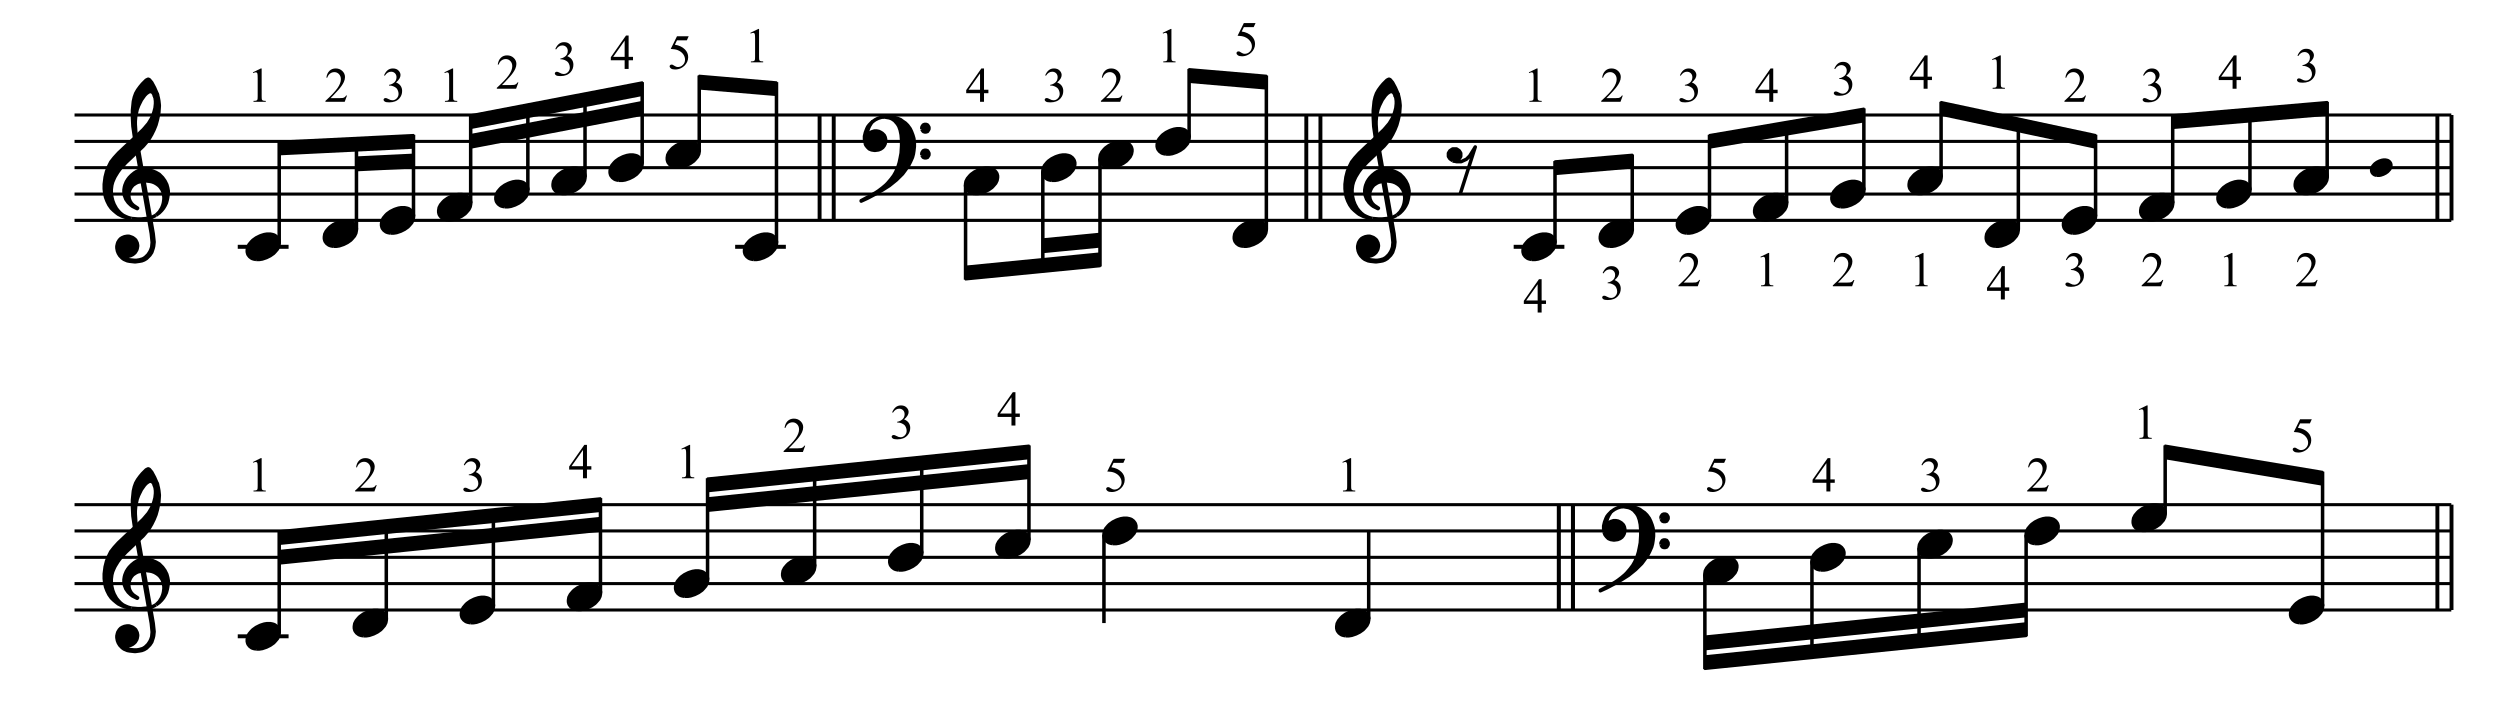 <?xml version="1.0" encoding="UTF-8" standalone="no"?><!DOCTYPE svg PUBLIC "-//W3C//DTD SVG 1.1//EN" "http://www.w3.org/Graphics/SVG/1.1/DTD/svg11.dtd"><svg width="100%" height="100%" viewBox="0 0 1420 402" version="1.1" xmlns="http://www.w3.org/2000/svg" xmlns:xlink="http://www.w3.org/1999/xlink" xml:space="preserve" xmlns:serif="http://www.serif.com/" style="fill-rule:evenodd;clip-rule:evenodd;stroke-linejoin:round;stroke-miterlimit:10;"><path d="M42.342,346.496l1350,-0m-1350,-15l1350,-0m-1350,-14.925l1350,-0m-1350,-15l1350,-0m-1350,-14.925l1350,-0" style="fill:none;fill-rule:nonzero;stroke:#000;stroke-width:1.75px;"/><path d="M76.575,300.537l9.358,53.442l0.517,5.042l-0.258,2.696l-0.555,1.579l-0.512,1.071l-1.071,1.625l-1.625,1.579l-1.325,0.812l-1.879,0.559l-1.583,0.254l-1.325,-0l-2.692,-0.254l-1.325,-0.3l-1.071,-0.513l0.259,-1.625l1.066,0.3l0.558,0l1.067,-0.3l1.067,-0.512l0.771,-0.559l0.812,-0.771l0.813,-1.366l0.258,-0.767l0.254,-1.371l0,-0.512l-0.254,-1.325l-0.812,-1.625l-0.513,-0.513l-1.071,-0.812l-0.554,-0.254l-1.583,-0.559l-1.325,0l-1.367,0.259l-1.325,0.554l-0.813,0.512l-0.77,0.813l-0.813,1.325l-0.258,0.812l-0.296,1.325l0,1.071l0.296,1.625l0.517,1.325l0.812,1.325l1.325,1.367l1.067,0.771l1.883,0.812l1.325,0.254l2.692,0.3l0.771,0l2.137,-0.3l1.367,-0.254l1.325,-0.512l1.325,-0.813l1.883,-1.883l1.067,-1.584l0.812,-2.433l0.258,-1.071l0.255,-2.391l-0.513,-4.788l-9.362,-53.442l-1.067,0" style="stroke:#000;stroke-width:2px;"/><path d="M74.692,345.425l3.462,0.3l2.138,-0l2.95,-0.3l1.625,-0.254l1.583,-0.513l2.138,-1.071" style="fill:none;fill-rule:nonzero;stroke:#000;stroke-width:2px;"/><path d="M88.588,343.587l1.879,-1.879l0.512,-0.812l0.813,-1.325l0.554,-1.325l0.258,-0.813l0.259,-1.07l0.254,-1.88l-0,-1.325l-0.254,-1.625l-0.259,-1.071l-0.554,-1.325l-1.071,-1.579l-0.771,-0.812l-1.066,-0.813l-1.367,-0.812l-1.325,-0.513l-1.071,-0.258l-2.392,-0.3l-0.258,0l-2.437,0.3l-2.138,0.512l-1.066,0.559l-1.584,1.066l-1.066,1.325l-0.559,1.071l-0.512,1.325l-0.255,2.138l0.255,1.879l0.512,1.325l0.813,1.325l1.07,1.071l2.392,1.625l-0.254,0.254l-2.654,-1.325l-1.067,-0.813l-1.367,-1.325l-1.324,-1.879l-0.813,-2.137l-0.258,-1.884l-0,-1.325l0.258,-1.579l0.296,-1.071l0.771,-1.879l0.812,-1.325l0.813,-1.07l1.325,-1.367l1.625,-1.325l1.325,-0.813l1.071,-0.512l2.391,-0.554l1.071,-0l2.692,0.295l1.837,0.513l1.883,0.812l1.88,1.071l1.879,1.879l1.329,1.838l1.067,2.137l0.512,1.884l0.3,1.625l0,1.579l-0.3,2.137l-0.254,1.325l-0.517,1.884l-0.808,1.625l-0.812,1.325l-1.071,1.325l-1.325,1.325l-1.879,1.366" style="stroke:#000;stroke-width:2px;"/><path d="M74.692,345.425l-1.58,-0.254l-2.141,-0.513l-1.621,-0.558l-2.137,-1.067l-1.071,-0.812l-1.584,-1.325l-1.366,-1.325l-1.325,-1.884l-1.067,-2.137l-0.812,-2.138l-0.513,-2.391l-0.258,-2.396l-0,-2.692l0.512,-4.021l0.813,-3.204l1.071,-2.65l1.325,-2.695l1.879,-2.392l2.396,-2.65l4.529,-4.275l2.95,-2.696l6.671,-6.413l2.949,-3.462l1.621,-2.692l1.071,-2.396l0.513,-1.579l0.554,-2.137l0.258,-2.438l0,-1.583l-0.258,-1.879l-0.296,-0.813l1.625,-1.066l0.513,2.133l0.295,1.625l0.259,2.396l-0,0.554l-0.259,3.721l-0.296,1.625l-0.512,2.392l-0.812,2.95l-1.071,2.65l-1.325,2.695l-1.88,3.205l-2.949,3.462l-9.875,9.363l-2.951,3.208l-1.583,2.137l-1.625,2.65l-0.512,1.067l-0.813,1.883l-0.512,1.88l-0.3,2.395l-0,1.88l0.3,2.395l0.512,2.138l0.813,2.137l1.325,2.392l1.07,1.325l1.325,1.371l1.367,1.067l1.584,0.77l1.324,0.555l1.88,0.512" style="stroke:#000;stroke-width:2px;"/><path d="M76.575,300.537l-1.071,-7.479l-0.258,-5.046l-0,-4.016l0.516,-5.088l0.555,-2.396l0.77,-2.137l1.067,-1.879l1.371,-1.879l1.325,-1.584l2.137,-2.137l1.067,-0.554l0.258,-0l0.555,0.296l1.325,1.583l1.583,2.95l1.625,3.721l-1.625,1.066l-0.513,-1.325l-0.812,-1.07l-0.813,-0.255l-0.258,0l-1.067,0.255l-0.258,0.258l-0.812,0.554l-1.067,1.071l-1.883,2.65l-1.58,3.208l-0.812,2.134l-0.813,3.762l-0.258,2.95l0,1.842l0.258,4.016l0.555,4.529l-1.067,0" style="stroke:#000;stroke-width:2px;"/><path d="M145.488,368.604l1.879,0l1.625,-0.258l2.395,-0.813l2.138,-1.066l1.879,-1.325l0.771,-0.813l1.367,-1.583l0.771,-1.584l0.295,-1.579l0,-1.071l-0.295,-1.066l-0.259,-0.559l-0.812,-1.066l-1.067,-0.813l-0.512,-0.258l-0.813,-0.254l-1.325,-0.259l-1.883,0l-1.584,0.259l-1.62,0.512l-0.813,0.3l-2.137,1.067l-1.842,1.325l-0.808,0.812l-1.33,1.584l-0.808,1.583l-0.258,1.579l-0,1.071l0.258,1.067l0.254,0.558l0.813,1.067l1.071,0.812l0.512,0.259l0.813,0.254l1.325,0.258" style="stroke:#000;stroke-width:2px;"/><path d="M135.042,361.421l28.875,-0" style="fill:none;fill-rule:nonzero;stroke:#000;stroke-width:2.26px;"/><path d="M158.592,359.171l-0,-57.6" style="fill:none;fill-rule:nonzero;stroke:#000;stroke-width:2px;"/><path d="M341.067,290.321l-0,-7.425l-182.475,18.675l-0,7.5l182.475,-18.75l-0,-7.425" style="stroke:#000;stroke-width:1px;"/><path d="M341.067,301.571l-0,-7.5l-182.475,18.75l-0,7.425l182.475,-18.675l-0,-7.5" style="stroke:#000;stroke-width:1px;"/><path d="M206.312,361.104l1.88,0l1.625,-0.258l2.396,-0.813l2.137,-1.066l1.879,-1.325l0.771,-0.813l1.367,-1.583l0.771,-1.584l0.295,-1.579l0,-1.071l-0.295,-1.066l-0.259,-0.559l-0.812,-1.066l-1.067,-0.813l-0.512,-0.258l-0.813,-0.254l-1.325,-0.259l-1.883,0l-1.584,0.259l-1.62,0.512l-0.813,0.3l-2.138,1.067l-1.841,1.325l-0.808,0.812l-1.33,1.584l-0.808,1.583l-0.258,1.579l-0,1.071l0.258,1.067l0.254,0.558l0.813,1.067l1.071,0.812l0.512,0.259l0.813,0.254l1.325,0.258" style="stroke:#000;stroke-width:2px;"/><path d="M219.417,351.671l-0,-56.325" style="fill:none;fill-rule:nonzero;stroke:#000;stroke-width:2px;"/><path d="M267.138,353.679l1.879,0l1.625,-0.258l2.395,-0.813l2.138,-1.066l1.879,-1.325l0.771,-0.813l1.367,-1.583l0.77,-1.584l0.296,-1.579l0,-1.071l-0.296,-1.066l-0.258,-0.559l-0.812,-1.066l-1.067,-0.813l-0.513,-0.258l-0.812,-0.254l-1.325,-0.259l-1.883,0l-1.584,0.259l-1.621,0.512l-0.812,0.3l-2.138,1.067l-1.841,1.325l-0.809,0.812l-1.329,1.584l-0.808,1.583l-0.258,1.579l-0,1.071l0.258,1.067l0.254,0.558l0.813,1.067l1.07,0.812l0.513,0.259l0.813,0.254l1.325,0.258" style="stroke:#000;stroke-width:2px;"/><path d="M280.242,344.246l-0,-55.125" style="fill:none;fill-rule:nonzero;stroke:#000;stroke-width:2px;"/><path d="M327.963,346.179l1.879,0l1.625,-0.258l2.395,-0.813l2.138,-1.066l1.879,-1.325l0.771,-0.813l1.367,-1.583l0.77,-1.584l0.296,-1.579l0,-1.071l-0.296,-1.066l-0.258,-0.559l-0.812,-1.066l-1.067,-0.813l-0.512,-0.258l-0.813,-0.254l-1.325,-0.259l-1.883,0l-1.584,0.259l-1.621,0.512l-0.812,0.3l-2.138,1.067l-1.841,1.325l-0.809,0.812l-1.329,1.584l-0.808,1.583l-0.258,1.579l-0,1.071l0.258,1.067l0.254,0.558l0.813,1.067l1.07,0.812l0.513,0.259l0.813,0.254l1.325,0.258" style="stroke:#000;stroke-width:2px;"/><path d="M341.067,336.746l-0,-53.85" style="fill:none;fill-rule:nonzero;stroke:#000;stroke-width:2px;"/><path d="M388.788,338.679l1.879,0l1.625,-0.258l2.395,-0.813l2.138,-1.066l1.879,-1.325l0.771,-0.813l1.367,-1.583l0.77,-1.584l0.296,-1.579l0,-1.071l-0.296,-1.066l-0.258,-0.559l-0.812,-1.066l-1.067,-0.813l-0.512,-0.258l-0.813,-0.254l-1.325,-0.259l-1.883,0l-1.58,0.259l-1.625,0.512l-0.812,0.3l-2.137,1.067l-1.842,1.325l-0.809,0.812l-1.329,1.584l-0.808,1.583l-0.258,1.579l-0,1.071l0.258,1.067l0.254,0.558l0.813,1.067l1.07,0.812l0.513,0.259l0.812,0.254l1.326,0.258" style="stroke:#000;stroke-width:2px;"/><path d="M401.892,329.246l-0,-57.6" style="fill:none;fill-rule:nonzero;stroke:#000;stroke-width:2px;"/><path d="M584.442,260.396l-0,-7.425l-182.55,18.675l-0,7.5l182.55,-18.75l-0,-7.425" style="stroke:#000;stroke-width:1px;"/><path d="M584.442,271.646l-0,-7.5l-182.55,18.75l-0,7.425l182.55,-18.675l-0,-7.5" style="stroke:#000;stroke-width:1px;"/><path d="M449.613,331.179l1.879,0l1.625,-0.258l2.396,-0.813l2.137,-1.066l1.879,-1.325l0.771,-0.813l1.367,-1.583l0.77,-1.584l0.296,-1.579l0,-1.071l-0.296,-1.066l-0.258,-0.559l-0.812,-1.066l-1.067,-0.813l-0.512,-0.258l-0.813,-0.254l-1.325,-0.259l-1.883,0l-1.584,0.259l-1.621,0.512l-0.812,0.3l-2.138,1.067l-1.841,1.325l-0.809,0.812l-1.329,1.584l-0.808,1.583l-0.258,1.579l-0,1.071l0.258,1.067l0.254,0.558l0.813,1.067l1.07,0.812l0.513,0.259l0.813,0.254l1.324,0.258" style="stroke:#000;stroke-width:2px;"/><path d="M462.717,321.746l-0,-56.325" style="fill:none;fill-rule:nonzero;stroke:#000;stroke-width:2px;"/><path d="M510.437,323.754l1.88,0l1.625,-0.258l2.396,-0.813l2.137,-1.066l1.879,-1.325l0.771,-0.813l1.367,-1.583l0.771,-1.584l0.295,-1.579l0,-1.071l-0.295,-1.066l-0.259,-0.559l-0.812,-1.066l-1.067,-0.813l-0.512,-0.258l-0.813,-0.254l-1.325,-0.259l-1.883,0l-1.584,0.259l-1.62,0.512l-0.813,0.3l-2.137,1.067l-1.842,1.325l-0.808,0.812l-1.33,1.584l-0.808,1.583l-0.258,1.579l-0,1.071l0.258,1.067l0.254,0.558l0.813,1.067l1.071,0.812l0.512,0.259l0.813,0.254l1.325,0.258" style="stroke:#000;stroke-width:2px;"/><path d="M523.542,314.321l-0,-55.125" style="fill:none;fill-rule:nonzero;stroke:#000;stroke-width:2px;"/><path d="M571.263,316.254l1.879,0l1.625,-0.258l2.396,-0.813l2.137,-1.066l1.879,-1.325l0.771,-0.813l1.367,-1.583l0.771,-1.584l0.295,-1.579l0,-1.071l-0.295,-1.066l-0.259,-0.559l-0.812,-1.066l-1.067,-0.813l-0.512,-0.258l-0.813,-0.254l-1.325,-0.259l-1.883,0l-1.584,0.259l-1.62,0.512l-0.813,0.3l-2.137,1.067l-1.842,1.325l-0.808,0.812l-1.33,1.584l-0.808,1.583l-0.258,1.579l-0,1.071l0.258,1.067l0.254,0.558l0.813,1.067l1.071,0.812l0.512,0.259l0.813,0.254l1.325,0.258" style="stroke:#000;stroke-width:2px;"/><path d="M584.442,306.821l-0,-53.85" style="fill:none;fill-rule:nonzero;stroke:#000;stroke-width:2px;"/><path d="M632.088,308.754l1.879,0l1.625,-0.258l2.396,-0.813l2.137,-1.066l1.879,-1.325l0.771,-0.813l1.367,-1.583l0.771,-1.584l0.295,-1.579l0,-1.071l-0.295,-1.066l-0.259,-0.559l-0.812,-1.066l-1.067,-0.813l-0.512,-0.258l-0.813,-0.254l-1.325,-0.259l-1.883,0l-1.584,0.259l-1.62,0.512l-0.813,0.3l-2.137,1.067l-1.842,1.325l-0.808,0.812l-1.33,1.584l-0.808,1.583l-0.258,1.579l-0,1.071l0.258,1.067l0.254,0.558l0.813,1.067l1.071,0.812l0.512,0.259l0.813,0.254l1.325,0.258" style="stroke:#000;stroke-width:2px;"/><path d="M627.042,303.821l-0,50.1" style="fill:none;fill-rule:nonzero;stroke:#000;stroke-width:2px;"/><path d="M764.313,361.104l1.879,0l1.625,-0.258l2.396,-0.813l2.137,-1.066l1.879,-1.325l0.771,-0.813l1.367,-1.583l0.771,-1.584l0.295,-1.579l0,-1.071l-0.295,-1.066l-0.259,-0.559l-0.812,-1.066l-1.067,-0.813l-0.512,-0.258l-0.813,-0.254l-1.325,-0.259l-1.883,0l-1.584,0.259l-1.62,0.512l-0.813,0.3l-2.137,1.067l-1.842,1.325l-0.808,0.812l-1.33,1.584l-0.808,1.583l-0.258,1.579l-0,1.071l0.258,1.067l0.254,0.558l0.813,1.067l1.071,0.812l0.512,0.259l0.813,0.254l1.325,0.258" style="stroke:#000;stroke-width:2px;"/><path d="M777.417,351.671l-0,-50.1m115.875,44.925l-0,-59.85m0.3,59.85l-0,-59.85m-8.325,59.85l-0,-59.85m0.3,59.85l-0,-59.85" style="fill:none;fill-rule:nonzero;stroke:#000;stroke-width:2px;"/><path d="M911.142,302.421l0.512,1.325l0.813,1.066l1.071,1.071l1.324,0.554l1.621,0.259l0.517,-0l1.879,-0.259l1.325,-0.554l1.071,-0.771l0.813,-1.066l0.512,-1.071l0.296,-1.625l-0,-0.813l-0.296,-1.325l-0.512,-1.066l-1.071,-1.071l-0.813,-0.513l-1.067,-0.554l-1.325,-0.258l-1.329,-0l-1.621,0.517l-0.812,0.554l-0.771,1.325l-0.812,-0.813l0.258,-1.837l0.554,-1.625l0.513,-1.071l1.325,-2.138l-1.58,1.625l-0.812,1.071l-0.517,1.067l-0.808,2.137l-0.517,2.138l0,1.583l0.259,2.138" style="stroke:#000;stroke-width:2px;"/><path d="M915.117,290.663l1.883,-1.325l1.621,-0.813l1.583,-0.512l1.625,-0.301" style="fill:none;fill-rule:nonzero;stroke:#000;stroke-width:2px;"/><path d="M918.067,331.021l3.208,-1.884l3.758,-2.391l3.98,-3.209l3.504,-3.462l1.583,-2.137l1.879,-2.692l1.071,-2.138l1.067,-2.395l0.512,-1.88l0.3,-1.879l0.259,-2.396l-0,-1.883l-0.259,-2.65l-0.554,-1.879l-0.813,-2.138l-0.77,-1.583l-1.367,-1.879l-1.325,-1.325l-1.583,-1.071l-1.071,-0.813l-1.879,-0.812l-1.88,-0.512l-2.395,-0.3l-3.463,-0l3.204,0.558l1.33,0.512l1.579,1.067l1.625,1.883l0.812,1.325l0.771,2.138l0.554,2.692l0.259,3.208l-0,2.95l-0.259,4.275l-0.554,2.904l-0.512,2.438l-0.813,2.65l-1.325,2.95l-1.071,1.883l-1.625,2.137l-1.837,2.138l-1.071,1.067l-1.879,1.583l-2.138,1.625l-1.625,1.067l-3.204,1.837l-5.046,2.696l0,0.254l3.463,-1.579l5.6,-2.95" style="stroke:#000;stroke-width:2px;"/><path d="M943.463,294.683l0.254,0.513l0.554,0.812l0.771,0.259l0.812,-0l0.813,-0.259l0.512,-0.812l0.3,-0.513l0,-1.07l-0.3,-0.555l-0.512,-0.771l-0.813,-0.295l-0.812,-0l-0.771,0.296l-0.554,0.77l-0.254,0.555l-0,1.07" style="stroke:#000;stroke-width:2px;"/><path d="M943.463,309.388l0.254,0.512l0.554,0.813l0.771,0.258l0.812,-0l0.813,-0.258l0.512,-0.813l0.3,-0.513l0,-1.066l-0.3,-0.559l-0.512,-0.808l-0.813,-0.258l-0.812,-0l-0.771,0.258l-0.554,0.808l-0.254,0.559l-0,1.066" style="stroke:#000;stroke-width:2px;"/><path d="M1150.84,353.921l-0,7.5l-182.475,18.675l-0,-7.425l182.475,-18.75l-0,7.5" style="stroke:#000;stroke-width:1px;"/><path d="M1150.84,342.746l-0,7.425l-182.475,18.75l-0,-7.5l182.475,-18.675l-0,7.425" style="stroke:#000;stroke-width:1px;"/><path d="M973.413,331.179l1.879,0l1.625,-0.258l2.396,-0.813l2.137,-1.066l1.879,-1.325l0.771,-0.813l1.367,-1.583l0.771,-1.584l0.295,-1.579l0,-1.071l-0.295,-1.066l-0.259,-0.559l-0.812,-1.066l-1.067,-0.813l-0.512,-0.258l-0.813,-0.254l-1.325,-0.259l-1.883,0l-1.584,0.259l-1.62,0.512l-0.813,0.3l-2.137,1.067l-1.842,1.325l-0.808,0.812l-1.33,1.584l-0.808,1.583l-0.258,1.579l-0,1.071l0.258,1.067l0.254,0.558l0.813,1.067l1.071,0.812l0.512,0.259l0.813,0.254l1.325,0.258" style="stroke:#000;stroke-width:2px;"/><path d="M968.367,326.246l-0,53.85" style="fill:none;fill-rule:nonzero;stroke:#000;stroke-width:2px;"/><path d="M1034.24,323.754l1.879,0l1.625,-0.258l2.396,-0.813l2.137,-1.066l1.879,-1.325l0.771,-0.813l1.367,-1.583l0.771,-1.584l0.295,-1.579l0,-1.071l-0.295,-1.066l-0.259,-0.559l-0.812,-1.066l-1.067,-0.813l-0.512,-0.258l-0.813,-0.254l-1.325,-0.259l-1.883,0l-1.584,0.259l-1.62,0.512l-0.813,0.3l-2.137,1.067l-1.842,1.325l-0.808,0.812l-1.33,1.584l-0.808,1.583l-0.258,1.579l-0,1.071l0.258,1.067l0.254,0.558l0.813,1.067l1.071,0.812l0.512,0.259l0.813,0.254l1.325,0.258" style="stroke:#000;stroke-width:2px;"/><path d="M1029.19,318.746l-0,55.125" style="fill:none;fill-rule:nonzero;stroke:#000;stroke-width:2px;"/><path d="M1095.06,316.254l1.879,0l1.625,-0.258l2.396,-0.813l2.137,-1.066l1.879,-1.325l0.771,-0.813l1.367,-1.583l0.771,-1.584l0.295,-1.579l0,-1.071l-0.295,-1.066l-0.259,-0.559l-0.812,-1.066l-1.067,-0.813l-0.512,-0.258l-0.813,-0.254l-1.325,-0.259l-1.883,0l-1.584,0.259l-1.62,0.512l-0.813,0.3l-2.137,1.067l-1.842,1.325l-0.808,0.812l-1.33,1.584l-0.808,1.583l-0.258,1.579l-0,1.071l0.258,1.067l0.254,0.558l0.813,1.067l1.071,0.812l0.512,0.259l0.813,0.254l1.325,0.258" style="stroke:#000;stroke-width:2px;"/><path d="M1090.02,311.321l-0,56.325" style="fill:none;fill-rule:nonzero;stroke:#000;stroke-width:2px;"/><path d="M1155.89,308.754l1.879,0l1.625,-0.258l2.396,-0.813l2.137,-1.066l1.879,-1.325l0.771,-0.813l1.367,-1.583l0.771,-1.584l0.295,-1.579l0,-1.071l-0.295,-1.066l-0.259,-0.559l-0.812,-1.066l-1.067,-0.813l-0.512,-0.258l-0.813,-0.254l-1.325,-0.259l-1.883,0l-1.584,0.259l-1.62,0.512l-0.813,0.3l-2.137,1.067l-1.842,1.325l-0.808,0.812l-1.33,1.584l-0.808,1.583l-0.258,1.579l-0,1.071l0.258,1.067l0.254,0.558l0.813,1.067l1.071,0.812l0.512,0.259l0.813,0.254l1.325,0.258" style="stroke:#000;stroke-width:2px;"/><path d="M1150.84,303.821l-0,57.6" style="fill:none;fill-rule:nonzero;stroke:#000;stroke-width:2px;"/><path d="M1319.22,275.396l-0,-7.5l-89.4,-14.925l-0,7.425l89.4,15l-0,-7.5" style="stroke:#000;stroke-width:1px;"/><path d="M1216.71,301.254l1.879,0l1.625,-0.258l2.396,-0.813l2.137,-1.066l1.879,-1.325l0.771,-0.813l1.367,-1.583l0.771,-1.584l0.295,-1.579l0,-1.071l-0.295,-1.066l-0.259,-0.558l-0.812,-1.067l-1.067,-0.813l-0.512,-0.258l-0.813,-0.254l-1.325,-0.259l-1.883,0l-1.584,0.259l-1.62,0.512l-0.813,0.3l-2.137,1.067l-1.842,1.325l-0.808,0.812l-1.33,1.584l-0.808,1.583l-0.258,1.579l-0,1.071l0.258,1.067l0.254,0.558l0.813,1.067l1.071,0.812l0.512,0.259l0.813,0.254l1.325,0.258" style="stroke:#000;stroke-width:2px;"/><path d="M1229.82,291.821l-0,-38.85" style="fill:none;fill-rule:nonzero;stroke:#000;stroke-width:2px;"/><path d="M1306.11,353.679l1.879,0l1.625,-0.258l2.396,-0.813l2.137,-1.066l1.879,-1.325l0.771,-0.813l1.367,-1.583l0.771,-1.584l0.295,-1.579l0,-1.071l-0.295,-1.066l-0.259,-0.559l-0.812,-1.066l-1.067,-0.813l-0.512,-0.258l-0.813,-0.254l-1.325,-0.259l-1.883,0l-1.584,0.259l-1.62,0.512l-0.813,0.3l-2.137,1.067l-1.838,1.325l-0.812,0.812l-1.325,1.584l-0.813,1.583l-0.258,1.579l-0,1.071l0.258,1.067l0.254,0.558l0.813,1.067l1.071,0.812l0.512,0.259l0.813,0.254l1.325,0.258" style="stroke:#000;stroke-width:2px;"/><path d="M1319.22,344.246l-0,-76.35m73.125,78.6l-0,-59.85m0.225,59.85l-0,-59.85m-8.25,59.85l-0,-59.85m0.225,59.85l-0,-59.85" style="fill:none;fill-rule:nonzero;stroke:#000;stroke-width:2px;"/><path d="M42.342,125.171l1350,-0m-1350,-14.925l1350,-0m-1350,-15l1350,-0m-1350,-14.925l1350,-0m-1350,-15l1350,-0" style="fill:none;fill-rule:nonzero;stroke:#000;stroke-width:1.75px;"/><path d="M76.575,79.217l9.358,53.433l0.517,5.046l-0.258,2.696l-0.555,1.579l-0.512,1.071l-1.071,1.625l-1.625,1.579l-1.325,0.812l-1.879,0.554l-1.583,0.259l-1.325,-0l-2.692,-0.259l-1.325,-0.295l-1.071,-0.513l0.259,-1.625l1.066,0.3l0.558,0l1.067,-0.3l1.067,-0.512l0.771,-0.559l0.812,-0.771l0.813,-1.366l0.258,-0.767l0.254,-1.371l0,-0.512l-0.254,-1.325l-0.812,-1.625l-0.513,-0.513l-1.071,-0.812l-0.554,-0.254l-1.583,-0.559l-1.325,0l-1.367,0.259l-1.325,0.554l-0.813,0.512l-0.77,0.813l-0.813,1.325l-0.258,0.812l-0.296,1.325l0,1.071l0.296,1.625l0.517,1.325l0.812,1.325l1.325,1.367l1.067,0.771l1.883,0.812l1.325,0.254l2.692,0.3l0.771,0l2.137,-0.3l1.367,-0.254l1.325,-0.517l1.325,-0.808l1.883,-1.883l1.067,-1.583l0.812,-2.434l0.258,-1.071l0.255,-2.391l-0.513,-4.792l-9.362,-53.433l-1.067,-0" style="stroke:#000;stroke-width:2px;"/><path d="M74.692,124.104l3.462,0.296l2.138,0l2.95,-0.296l1.625,-0.258l1.583,-0.513l2.138,-1.071" style="fill:none;fill-rule:nonzero;stroke:#000;stroke-width:2px;"/><path d="M88.588,122.262l1.879,-1.879l0.512,-0.812l0.813,-1.325l0.554,-1.325l0.258,-0.813l0.259,-1.07l0.254,-1.88l-0,-1.325l-0.254,-1.625l-0.259,-1.066l-0.554,-1.33l-1.071,-1.579l-0.771,-0.812l-1.066,-0.813l-1.367,-0.812l-1.325,-0.513l-1.071,-0.258l-2.392,-0.296l-0.258,0l-2.437,0.296l-2.138,0.512l-1.066,0.559l-1.584,1.066l-1.066,1.326l-0.559,1.07l-0.512,1.325l-0.255,2.138l0.255,1.879l0.512,1.325l0.813,1.329l1.07,1.067l2.392,1.625l-0.254,0.254l-2.654,-1.325l-1.067,-0.812l-1.367,-1.325l-1.324,-1.88l-0.813,-2.137l-0.258,-1.879l-0,-1.33l0.258,-1.579l0.296,-1.071l0.771,-1.879l0.812,-1.325l0.813,-1.071l1.325,-1.366l1.625,-1.325l1.325,-0.813l1.071,-0.512l2.391,-0.554l1.071,-0l2.692,0.296l1.837,0.512l1.883,0.813l1.88,1.07l1.879,1.879l1.329,1.842l1.067,2.138l0.512,1.879l0.3,1.625l0,1.579l-0.3,2.138l-0.254,1.329l-0.517,1.879l-0.808,1.625l-0.812,1.325l-1.071,1.325l-1.325,1.325l-1.879,1.366" style="stroke:#000;stroke-width:2px;"/><path d="M74.692,124.104l-1.58,-0.258l-2.141,-0.513l-1.621,-0.558l-2.137,-1.067l-1.071,-0.812l-1.584,-1.325l-1.366,-1.325l-1.325,-1.884l-1.067,-2.137l-0.812,-2.138l-0.513,-2.391l-0.258,-2.396l-0,-2.692l0.512,-4.02l0.813,-3.205l1.071,-2.65l1.325,-2.691l1.879,-2.396l2.396,-2.65l4.529,-4.275l2.95,-2.696l6.671,-6.413l2.949,-3.462l1.621,-2.692l1.071,-2.396l0.513,-1.579l0.554,-2.137l0.258,-2.438l0,-1.583l-0.258,-1.879l-0.296,-0.813l1.625,-1.066l0.513,2.137l0.295,1.621l0.259,2.396l-0,0.554l-0.259,3.721l-0.296,1.625l-0.512,2.392l-0.812,2.95l-1.071,2.649l-1.325,2.696l-1.88,3.205l-2.949,3.462l-9.875,9.362l-2.951,3.209l-1.583,2.137l-1.625,2.65l-0.512,1.067l-0.813,1.883l-0.512,1.879l-0.3,2.396l-0,1.879l0.3,2.396l0.512,2.138l0.813,2.137l1.325,2.392l1.07,1.329l1.325,1.367l1.367,1.066l1.584,0.771l1.324,0.554l1.88,0.517" style="stroke:#000;stroke-width:2px;"/><path d="M76.575,79.217l-1.071,-7.484l-0.258,-5.046l-0,-4.016l0.516,-5.088l0.555,-2.395l0.77,-2.138l1.067,-1.879l1.371,-1.879l1.325,-1.584l2.137,-2.137l1.067,-0.554l0.258,-0l0.555,0.296l1.325,1.583l1.583,2.95l1.625,3.721l-1.625,1.066l-0.513,-1.325l-0.812,-1.071l-0.813,-0.254l-0.258,0l-1.067,0.254l-0.258,0.259l-0.812,0.554l-1.067,1.071l-1.883,2.65l-1.58,3.208l-0.812,2.138l-0.813,3.758l-0.258,2.95l0,1.842l0.258,4.016l0.555,4.534l-1.067,-0" style="stroke:#000;stroke-width:2px;"/><path d="M145.488,147.354l1.879,0l1.625,-0.258l2.395,-0.813l2.138,-1.066l1.879,-1.325l0.771,-0.813l1.367,-1.583l0.771,-1.584l0.295,-1.579l0,-1.071l-0.295,-1.066l-0.259,-0.559l-0.812,-1.066l-1.067,-0.813l-0.512,-0.258l-0.813,-0.254l-1.325,-0.259l-1.883,0l-1.584,0.259l-1.62,0.512l-0.813,0.3l-2.137,1.067l-1.842,1.325l-0.808,0.812l-1.33,1.584l-0.808,1.583l-0.258,1.579l-0,1.071l0.258,1.067l0.254,0.558l0.813,1.067l1.071,0.812l0.512,0.259l0.813,0.254l1.325,0.258" style="stroke:#000;stroke-width:2px;"/><path d="M135.042,140.171l28.875,-0" style="fill:none;fill-rule:nonzero;stroke:#000;stroke-width:2.26px;"/><path d="M158.592,137.921l-0,-57.6" style="fill:none;fill-rule:nonzero;stroke:#000;stroke-width:2px;"/><path d="M234.867,83.996l-0,-7.425l-76.275,3.75l-0,7.425l76.275,-3.75l-0,-7.425" style="stroke:#000;stroke-width:1px;"/><path d="M234.867,95.246l-0,-7.5l-32.4,1.575l-0,7.5l32.4,-1.575l-0,-7.5" style="stroke:#000;stroke-width:1px;"/><path d="M189.288,139.854l1.879,0l1.625,-0.258l2.395,-0.813l2.138,-1.066l1.879,-1.325l0.771,-0.813l1.367,-1.583l0.77,-1.584l0.301,-1.579l-0,-1.071l-0.301,-1.066l-0.258,-0.559l-0.812,-1.066l-1.067,-0.813l-0.512,-0.258l-0.813,-0.254l-1.325,-0.259l-1.883,0l-1.58,0.259l-1.625,0.512l-0.812,0.3l-2.137,1.067l-1.842,1.325l-0.808,0.812l-1.33,1.584l-0.808,1.583l-0.258,1.579l-0,1.071l0.258,1.067l0.254,0.558l0.813,1.067l1.071,0.812l0.512,0.259l0.813,0.254l1.325,0.258" style="stroke:#000;stroke-width:2px;"/><path d="M202.467,130.421l-0,-52.275" style="fill:none;fill-rule:nonzero;stroke:#000;stroke-width:2px;"/><path d="M221.762,132.354l1.88,0l1.625,-0.258l2.396,-0.813l2.137,-1.066l1.879,-1.325l0.771,-0.813l1.367,-1.583l0.771,-1.584l0.295,-1.579l0,-1.071l-0.295,-1.066l-0.259,-0.559l-0.812,-1.066l-1.067,-0.813l-0.512,-0.258l-0.813,-0.254l-1.325,-0.259l-1.883,0l-1.584,0.259l-1.62,0.512l-0.813,0.3l-2.137,1.067l-1.842,1.325l-0.808,0.812l-1.33,1.584l-0.808,1.583l-0.258,1.579l-0,1.071l0.258,1.067l0.254,0.558l0.813,1.067l1.071,0.812l0.512,0.259l0.813,0.254l1.325,0.258" style="stroke:#000;stroke-width:2px;"/><path d="M234.867,122.921l-0,-46.35" style="fill:none;fill-rule:nonzero;stroke:#000;stroke-width:2px;"/><path d="M254.237,124.854l1.88,0l1.625,-0.258l2.395,-0.813l2.138,-1.066l1.879,-1.325l0.771,-0.813l1.367,-1.583l0.77,-1.584l0.296,-1.579l0,-1.071l-0.296,-1.066l-0.258,-0.559l-0.812,-1.066l-1.067,-0.813l-0.512,-0.258l-0.813,-0.254l-1.325,-0.258l-1.883,-0l-1.584,0.258l-1.621,0.512l-0.812,0.3l-2.138,1.067l-1.841,1.325l-0.809,0.813l-1.329,1.583l-0.808,1.583l-0.258,1.579l-0,1.071l0.258,1.067l0.254,0.558l0.813,1.067l1.071,0.812l0.512,0.259l0.813,0.254l1.324,0.258" style="stroke:#000;stroke-width:2px;"/><path d="M267.342,115.421l-0,-50.1" style="fill:none;fill-rule:nonzero;stroke:#000;stroke-width:2px;"/><path d="M364.767,54.071l-0,-7.425l-97.425,18.675l-0,7.5l97.425,-18.75l-0,-7.425" style="stroke:#000;stroke-width:1px;"/><path d="M364.767,65.321l-0,-7.5l-97.425,18.75l-0,7.425l97.425,-18.675l-0,-7.5" style="stroke:#000;stroke-width:1px;"/><path d="M286.713,117.429l1.879,0l1.625,-0.258l2.395,-0.813l2.138,-1.066l1.879,-1.325l0.771,-0.813l1.367,-1.583l0.77,-1.584l0.296,-1.579l0,-1.071l-0.296,-1.066l-0.258,-0.559l-0.812,-1.066l-1.067,-0.813l-0.512,-0.258l-0.813,-0.254l-1.325,-0.259l-1.883,0l-1.584,0.259l-1.621,0.512l-0.812,0.3l-2.138,1.067l-1.841,1.325l-0.809,0.812l-1.329,1.584l-0.808,1.583l-0.258,1.579l-0,1.071l0.258,1.067l0.254,0.558l0.813,1.067l1.07,0.812l0.513,0.259l0.812,0.254l1.325,0.258" style="stroke:#000;stroke-width:2px;"/><path d="M299.817,107.996l-0,-48.9" style="fill:none;fill-rule:nonzero;stroke:#000;stroke-width:2px;"/><path d="M319.188,109.929l1.879,0l1.625,-0.258l2.395,-0.813l2.138,-1.066l1.879,-1.325l0.771,-0.813l1.367,-1.583l0.77,-1.583l0.296,-1.58l0,-1.07l-0.296,-1.067l-0.258,-0.558l-0.812,-1.067l-1.067,-0.813l-0.513,-0.258l-0.812,-0.254l-1.325,-0.259l-1.883,0l-1.584,0.259l-1.62,0.512l-0.813,0.3l-2.137,1.067l-1.842,1.325l-0.809,0.813l-1.329,1.583l-0.808,1.583l-0.258,1.579l-0,1.071l0.258,1.067l0.254,0.558l0.813,1.067l1.07,0.812l0.513,0.259l0.813,0.254l1.325,0.258" style="stroke:#000;stroke-width:2px;"/><path d="M332.292,100.496l-0,-47.625" style="fill:none;fill-rule:nonzero;stroke:#000;stroke-width:2px;"/><path d="M351.588,102.429l1.879,0l1.625,-0.258l2.395,-0.813l2.138,-1.066l1.879,-1.325l0.771,-0.813l1.367,-1.583l0.77,-1.584l0.296,-1.579l0,-1.071l-0.296,-1.066l-0.258,-0.559l-0.812,-1.066l-1.067,-0.813l-0.512,-0.258l-0.813,-0.254l-1.325,-0.259l-1.883,0l-1.584,0.259l-1.621,0.512l-0.812,0.3l-2.138,1.067l-1.841,1.325l-0.809,0.812l-1.329,1.584l-0.808,1.583l-0.258,1.579l-0,1.071l0.258,1.067l0.254,0.558l0.813,1.067l1.07,0.812l0.513,0.259l0.813,0.254l1.325,0.258" style="stroke:#000;stroke-width:2px;"/><path d="M364.767,92.996l-0,-46.35" style="fill:none;fill-rule:nonzero;stroke:#000;stroke-width:2px;"/><path d="M441.042,54.071l-0,-7.425l-43.875,-3.75l-0,7.5l43.875,3.675l-0,-7.425" style="stroke:#000;stroke-width:1px;"/><path d="M384.063,94.929l1.879,0l1.625,-0.258l2.396,-0.813l2.137,-1.066l1.879,-1.325l0.771,-0.813l1.367,-1.583l0.77,-1.583l0.296,-1.58l0,-1.071l-0.296,-1.066l-0.258,-0.558l-0.812,-1.067l-1.067,-0.813l-0.513,-0.258l-0.812,-0.254l-1.325,-0.258l-1.883,-0.001l-1.584,0.259l-1.621,0.512l-0.812,0.3l-2.138,1.067l-1.841,1.325l-0.809,0.812l-1.329,1.584l-0.808,1.583l-0.258,1.579l-0,1.071l0.258,1.067l0.254,0.558l0.813,1.067l1.07,0.812l0.513,0.259l0.812,0.254l1.325,0.258" style="stroke:#000;stroke-width:2px;"/><path d="M397.167,85.496l-0,-42.6" style="fill:none;fill-rule:nonzero;stroke:#000;stroke-width:2px;"/><path d="M427.937,147.354l1.88,0l1.625,-0.258l2.395,-0.813l2.138,-1.066l1.879,-1.325l0.771,-0.813l1.367,-1.583l0.771,-1.584l0.295,-1.579l0,-1.071l-0.295,-1.066l-0.259,-0.559l-0.812,-1.066l-1.067,-0.813l-0.512,-0.258l-0.813,-0.254l-1.325,-0.259l-1.883,0l-1.584,0.259l-1.62,0.512l-0.813,0.3l-2.138,1.067l-1.841,1.325l-0.809,0.812l-1.329,1.584l-0.808,1.583l-0.258,1.579l-0,1.071l0.258,1.067l0.254,0.558l0.813,1.067l1.07,0.812l0.513,0.259l0.813,0.254l1.324,0.258" style="stroke:#000;stroke-width:2px;"/><path d="M417.567,140.171l28.8,-0" style="fill:none;fill-rule:nonzero;stroke:#000;stroke-width:2.26px;"/><path d="M441.042,137.921l-0,-91.275" style="fill:none;fill-rule:nonzero;stroke:#000;stroke-width:2px;"/><path d="M473.442,125.171l-0,-59.85m0.225,59.85l-0,-59.85m-8.25,59.85l-0,-59.85m0.225,59.85l-0,-59.85" style="fill:none;fill-rule:nonzero;stroke:#000;stroke-width:2px;"/><path d="M491.292,81.096l0.512,1.325l0.813,1.071l1.07,1.066l1.325,0.554l1.621,0.259l0.517,-0l1.879,-0.259l1.325,-0.554l1.071,-0.77l0.812,-1.067l0.513,-1.071l0.296,-1.625l-0,-0.808l-0.296,-1.33l-0.513,-1.066l-1.07,-1.071l-0.813,-0.513l-1.066,-0.554l-1.326,-0.258l-1.329,-0l-1.621,0.517l-0.812,0.554l-0.771,1.325l-0.812,-0.813l0.258,-1.837l0.554,-1.625l0.513,-1.071l1.325,-2.138l-1.579,1.626l-0.813,1.07l-0.517,1.067l-0.808,2.138l-0.517,2.137l0,1.583l0.259,2.138" style="stroke:#000;stroke-width:2px;"/><path d="M495.267,69.337l1.883,-1.324l1.621,-0.813l1.583,-0.513l1.625,-0.295" style="fill:none;fill-rule:nonzero;stroke:#000;stroke-width:2px;"/><path d="M498.217,109.696l3.208,-1.883l3.758,-2.392l3.98,-3.208l3.504,-3.463l1.583,-2.138l1.879,-2.691l1.071,-2.138l1.067,-2.396l0.512,-1.879l0.3,-1.879l0.259,-2.396l-0,-1.879l-0.259,-2.654l-0.554,-1.879l-0.812,-2.138l-0.771,-1.583l-1.367,-1.879l-1.325,-1.325l-1.583,-1.071l-1.071,-0.812l-1.879,-0.813l-1.88,-0.512l-2.395,-0.296l-3.463,-0l3.204,0.554l1.329,0.512l1.58,1.071l1.625,1.879l0.812,1.325l0.771,2.138l0.554,2.691l0.259,3.209l-0,2.95l-0.259,4.275l-0.554,2.908l-0.512,2.433l-0.813,2.651l-1.325,2.95l-1.071,1.883l-1.625,2.137l-1.837,2.138l-1.071,1.067l-1.879,1.583l-2.138,1.625l-1.625,1.067l-3.204,1.837l-5.046,2.696l0,0.254l3.463,-1.579l5.6,-2.95" style="stroke:#000;stroke-width:2px;"/><path d="M523.613,73.358l0.254,0.513l0.554,0.812l0.771,0.259l0.812,-0l0.813,-0.259l0.512,-0.812l0.3,-0.513l0,-1.071l-0.3,-0.554l-0.512,-0.77l-0.813,-0.296l-0.812,-0l-0.771,0.296l-0.554,0.77l-0.255,0.554l0,1.071" style="stroke:#000;stroke-width:2px;"/><path d="M523.613,88.063l0.254,0.512l0.554,0.812l0.771,0.259l0.812,-0l0.813,-0.259l0.512,-0.812l0.3,-0.513l0,-1.066l-0.3,-0.559l-0.512,-0.808l-0.813,-0.258l-0.812,-0l-0.771,0.258l-0.554,0.808l-0.255,0.559l0,1.067" style="stroke:#000;stroke-width:2px;"/><path d="M624.792,143.846l-0,7.5l-76.35,7.5l-0,-7.5l76.35,-7.5l-0,7.5" style="stroke:#000;stroke-width:1px;"/><path d="M624.792,132.671l-0,7.5l-32.475,3.15l-0,-7.5l32.475,-3.15l-0,7.5" style="stroke:#000;stroke-width:1px;"/><path d="M553.488,109.929l1.879,0l1.625,-0.258l2.396,-0.813l2.137,-1.066l1.879,-1.325l0.771,-0.813l1.367,-1.583l0.771,-1.583l0.295,-1.58l0,-1.07l-0.295,-1.067l-0.259,-0.558l-0.812,-1.067l-1.067,-0.813l-0.512,-0.258l-0.813,-0.254l-1.325,-0.259l-1.883,0l-1.584,0.259l-1.62,0.512l-0.813,0.3l-2.137,1.067l-1.842,1.325l-0.808,0.813l-1.33,1.583l-0.808,1.583l-0.258,1.579l-0,1.071l0.258,1.067l0.254,0.558l0.813,1.067l1.071,0.812l0.512,0.259l0.813,0.254l1.325,0.258" style="stroke:#000;stroke-width:2px;"/><path d="M548.442,104.996l-0,53.85" style="fill:none;fill-rule:nonzero;stroke:#000;stroke-width:2px;"/><path d="M597.363,102.429l1.879,0l1.625,-0.258l2.396,-0.813l2.137,-1.066l1.879,-1.325l0.771,-0.813l1.367,-1.583l0.771,-1.584l0.295,-1.579l0,-1.071l-0.295,-1.066l-0.259,-0.559l-0.812,-1.066l-1.067,-0.813l-0.512,-0.258l-0.813,-0.254l-1.325,-0.259l-1.883,0l-1.584,0.259l-1.62,0.512l-0.813,0.3l-2.137,1.067l-1.842,1.325l-0.808,0.812l-1.33,1.584l-0.808,1.583l-0.258,1.579l-0,1.071l0.258,1.067l0.254,0.558l0.813,1.067l1.071,0.812l0.512,0.259l0.813,0.254l1.325,0.258" style="stroke:#000;stroke-width:2px;"/><path d="M592.317,97.496l-0,57.075" style="fill:none;fill-rule:nonzero;stroke:#000;stroke-width:2px;"/><path d="M629.838,94.929l1.879,0l1.625,-0.258l2.395,-0.813l2.138,-1.066l1.879,-1.325l0.771,-0.813l1.367,-1.583l0.771,-1.583l0.295,-1.58l0,-1.071l-0.295,-1.066l-0.259,-0.558l-0.812,-1.067l-1.067,-0.813l-0.512,-0.258l-0.813,-0.254l-1.325,-0.258l-1.883,-0.001l-1.584,0.259l-1.62,0.512l-0.813,0.3l-2.137,1.067l-1.842,1.325l-0.808,0.812l-1.33,1.584l-0.808,1.583l-0.258,1.579l-0,1.071l0.258,1.067l0.254,0.558l0.813,1.067l1.071,0.812l0.512,0.259l0.813,0.254l1.325,0.258" style="stroke:#000;stroke-width:2px;"/><path d="M624.792,89.996l-0,61.35" style="fill:none;fill-rule:nonzero;stroke:#000;stroke-width:2px;"/><path d="M719.292,50.396l-0,-7.5l-43.875,-3.75l-0,7.5l43.875,3.75l-0,-7.5" style="stroke:#000;stroke-width:1px;"/><path d="M662.313,87.504l1.879,0l1.625,-0.258l2.395,-0.813l2.138,-1.066l1.879,-1.325l0.771,-0.813l1.367,-1.583l0.771,-1.584l0.295,-1.579l0,-1.07l-0.295,-1.067l-0.259,-0.558l-0.812,-1.067l-1.067,-0.813l-0.512,-0.258l-0.813,-0.254l-1.325,-0.258l-1.883,-0l-1.584,0.258l-1.62,0.512l-0.813,0.3l-2.137,1.067l-1.842,1.325l-0.808,0.813l-1.33,1.583l-0.808,1.583l-0.258,1.579l-0,1.071l0.258,1.067l0.254,0.558l0.813,1.067l1.071,0.812l0.512,0.259l0.813,0.254l1.325,0.258" style="stroke:#000;stroke-width:2px;"/><path d="M675.417,78.071l-0,-38.925" style="fill:none;fill-rule:nonzero;stroke:#000;stroke-width:2px;"/><path d="M706.113,139.854l1.879,0l1.625,-0.258l2.396,-0.813l2.137,-1.066l1.879,-1.325l0.771,-0.813l1.367,-1.583l0.771,-1.584l0.295,-1.579l0,-1.071l-0.295,-1.066l-0.259,-0.559l-0.812,-1.066l-1.067,-0.813l-0.512,-0.258l-0.813,-0.254l-1.325,-0.259l-1.883,0l-1.584,0.259l-1.62,0.512l-0.813,0.3l-2.137,1.067l-1.842,1.325l-0.808,0.812l-1.33,1.584l-0.808,1.583l-0.258,1.579l-0,1.071l0.258,1.067l0.254,0.558l0.813,1.067l1.071,0.812l0.512,0.259l0.813,0.254l1.325,0.258" style="stroke:#000;stroke-width:2px;"/><path d="M719.292,130.421l-0,-87.525m30.6,82.275l-0,-59.85m0.225,59.85l-0,-59.85m-8.25,59.85l-0,-59.85m0.225,59.85l-0,-59.85" style="fill:none;fill-rule:nonzero;stroke:#000;stroke-width:2px;"/><path d="M781.35,79.217l9.358,53.433l0.517,5.046l-0.258,2.696l-0.554,1.579l-0.513,1.071l-1.071,1.625l-1.625,1.579l-1.325,0.812l-1.879,0.554l-1.583,0.259l-1.325,-0l-2.692,-0.259l-1.325,-0.295l-1.071,-0.513l0.259,-1.625l1.066,0.3l0.554,0l1.071,-0.3l1.067,-0.512l0.771,-0.559l0.812,-0.771l0.813,-1.366l0.258,-0.767l0.254,-1.371l0,-0.512l-0.254,-1.325l-0.812,-1.625l-0.513,-0.513l-1.071,-0.812l-0.554,-0.254l-1.583,-0.559l-1.325,0l-1.367,0.259l-1.325,0.554l-0.812,0.512l-0.771,0.813l-0.813,1.325l-0.258,0.812l-0.296,1.325l0,1.071l0.296,1.625l0.517,1.325l0.812,1.325l1.325,1.367l1.067,0.771l1.883,0.812l1.325,0.254l2.692,0.3l0.771,0l2.137,-0.3l1.367,-0.254l1.325,-0.517l1.325,-0.808l1.883,-1.883l1.067,-1.583l0.812,-2.434l0.259,-1.071l0.254,-2.391l-0.513,-4.792l-9.362,-53.433l-1.067,-0" style="stroke:#000;stroke-width:2px;"/><path d="M779.467,124.104l3.462,0.296l2.138,0l2.95,-0.296l1.625,-0.258l1.583,-0.513l2.138,-1.071" style="fill:none;fill-rule:nonzero;stroke:#000;stroke-width:2px;"/><path d="M793.363,122.262l1.879,-1.879l0.512,-0.812l0.813,-1.325l0.554,-1.325l0.258,-0.813l0.259,-1.07l0.254,-1.88l-0,-1.325l-0.255,-1.625l-0.258,-1.066l-0.554,-1.33l-1.071,-1.579l-0.771,-0.812l-1.066,-0.813l-1.367,-0.812l-1.325,-0.513l-1.071,-0.258l-2.391,-0.296l-0.259,0l-2.437,0.296l-2.138,0.512l-1.066,0.559l-1.584,1.066l-1.067,1.326l-0.558,1.07l-0.512,1.325l-0.259,2.138l0.259,1.879l0.512,1.325l0.813,1.329l1.071,1.067l2.391,1.625l-0.254,0.254l-2.654,-1.325l-1.067,-0.812l-1.366,-1.325l-1.325,-1.88l-0.813,-2.137l-0.258,-1.879l-0,-1.33l0.258,-1.579l0.296,-1.071l0.771,-1.879l0.812,-1.325l0.813,-1.071l1.325,-1.366l1.625,-1.325l1.325,-0.813l1.071,-0.512l2.391,-0.554l1.071,-0l2.692,0.296l1.837,0.512l1.884,0.813l1.879,1.07l1.879,1.879l1.329,1.842l1.067,2.138l0.512,1.879l0.3,1.625l0,1.579l-0.3,2.138l-0.254,1.329l-0.517,1.879l-0.808,1.625l-0.812,1.325l-1.071,1.325l-1.325,1.325l-1.879,1.366" style="stroke:#000;stroke-width:2px;"/><path d="M779.467,124.104l-1.584,-0.258l-2.137,-0.513l-1.621,-0.558l-2.138,-1.067l-1.07,-0.812l-1.584,-1.325l-1.366,-1.325l-1.325,-1.884l-1.067,-2.137l-0.812,-2.138l-0.513,-2.391l-0.258,-2.396l-0,-2.692l0.512,-4.02l0.813,-3.205l1.071,-2.65l1.325,-2.691l1.879,-2.396l2.396,-2.65l4.529,-4.275l2.95,-2.696l6.671,-6.413l2.949,-3.462l1.621,-2.692l1.071,-2.396l0.513,-1.579l0.554,-2.137l0.258,-2.438l0,-1.583l-0.258,-1.879l-0.296,-0.813l1.625,-1.066l0.513,2.137l0.295,1.621l0.259,2.396l-0,0.554l-0.259,3.721l-0.295,1.625l-0.513,2.392l-0.812,2.95l-1.071,2.649l-1.325,2.696l-1.879,3.205l-2.95,3.462l-9.875,9.362l-2.95,3.209l-1.584,2.137l-1.625,2.65l-0.512,1.067l-0.813,1.883l-0.512,1.879l-0.3,2.396l-0,1.879l0.3,2.396l0.512,2.138l0.813,2.137l1.325,2.392l1.071,1.329l1.325,1.367l1.366,1.066l1.584,0.771l1.325,0.554l1.879,0.517" style="stroke:#000;stroke-width:2px;"/><path d="M781.35,79.217l-1.071,-7.484l-0.258,-5.046l-0,-4.016l0.517,-5.088l0.554,-2.395l0.771,-2.138l1.066,-1.879l1.367,-1.879l1.329,-1.584l2.138,-2.137l1.066,-0.554l0.259,-0l0.554,0.296l1.325,1.583l1.583,2.95l1.625,3.721l-1.625,1.066l-0.512,-1.325l-0.813,-1.071l-0.812,-0.254l-0.259,0l-1.067,0.254l-0.258,0.259l-0.812,0.554l-1.067,1.071l-1.883,2.65l-1.579,3.208l-0.813,2.138l-0.812,3.758l-0.259,2.95l0,1.842l0.259,4.016l0.554,4.534l-1.067,-0" style="stroke:#000;stroke-width:2px;"/><path d="M825.117,91.271l0.825,0.225l1.35,0.3l2.7,-0l2.925,-1.35l1.875,-1.875l3.15,-5.1l-8.55,26.775" style="fill:none;fill-rule:nonzero;stroke:#000;stroke-width:2px;"/><path d="M825.117,91.271l-1.575,-1.125l-0.825,-1.275l-0,-1.875l0.825,-1.35l1.575,-1.05l2.175,-0l1.575,1.05l0.825,1.35l-0,1.875l-0.825,1.275l-1.575,1.125l-2.175,-0" style="stroke:#000;stroke-width:2px;"/><path d="M927.117,95.246l-0,-7.5l-43.875,3.75l-0,7.5l43.875,-3.75l-0,-7.5" style="stroke:#000;stroke-width:1px;"/><path d="M870.138,147.354l1.879,0l1.625,-0.258l2.396,-0.813l2.137,-1.066l1.879,-1.325l0.771,-0.813l1.367,-1.583l0.771,-1.584l0.295,-1.579l0,-1.071l-0.295,-1.066l-0.259,-0.559l-0.812,-1.066l-1.067,-0.813l-0.512,-0.258l-0.813,-0.254l-1.325,-0.259l-1.883,0l-1.584,0.259l-1.62,0.512l-0.813,0.3l-2.137,1.067l-1.842,1.325l-0.808,0.812l-1.33,1.584l-0.808,1.583l-0.258,1.579l-0,1.071l0.258,1.067l0.254,0.558l0.813,1.067l1.071,0.812l0.512,0.259l0.813,0.254l1.325,0.258" style="stroke:#000;stroke-width:2px;"/><path d="M859.767,140.171l28.8,-0" style="fill:none;fill-rule:nonzero;stroke:#000;stroke-width:2.26px;"/><path d="M883.242,137.921l-0,-46.425" style="fill:none;fill-rule:nonzero;stroke:#000;stroke-width:2px;"/><path d="M914.013,139.854l1.879,0l1.625,-0.258l2.396,-0.813l2.137,-1.066l1.879,-1.325l0.771,-0.813l1.367,-1.583l0.771,-1.584l0.295,-1.579l0,-1.071l-0.295,-1.066l-0.259,-0.559l-0.812,-1.066l-1.067,-0.813l-0.512,-0.258l-0.813,-0.254l-1.325,-0.259l-1.883,0l-1.584,0.259l-1.62,0.512l-0.813,0.3l-2.137,1.067l-1.842,1.325l-0.808,0.812l-1.33,1.584l-0.808,1.583l-0.258,1.579l-0,1.071l0.258,1.067l0.254,0.558l0.813,1.067l1.071,0.812l0.512,0.259l0.813,0.254l1.325,0.258" style="stroke:#000;stroke-width:2px;"/><path d="M927.117,130.421l-0,-42.675" style="fill:none;fill-rule:nonzero;stroke:#000;stroke-width:2px;"/><path d="M1058.67,69.071l-0,-7.5l-87.675,15l-0,7.425l87.675,-14.925l-0,-7.5" style="stroke:#000;stroke-width:1px;"/><path d="M957.813,132.354l1.879,0l1.625,-0.258l2.396,-0.813l2.137,-1.066l1.879,-1.325l0.771,-0.813l1.367,-1.583l0.77,-1.584l0.296,-1.579l0,-1.071l-0.296,-1.066l-0.258,-0.559l-0.812,-1.066l-1.067,-0.813l-0.512,-0.258l-0.813,-0.254l-1.325,-0.259l-1.883,0l-1.584,0.259l-1.62,0.512l-0.813,0.3l-2.137,1.067l-1.842,1.325l-0.808,0.812l-1.33,1.584l-0.808,1.583l-0.258,1.579l-0,1.071l0.258,1.067l0.254,0.558l0.813,1.067l1.071,0.812l0.512,0.259l0.813,0.254l1.325,0.258" style="stroke:#000;stroke-width:2px;"/><path d="M970.992,122.921l-0,-46.35" style="fill:none;fill-rule:nonzero;stroke:#000;stroke-width:2px;"/><path d="M1001.69,124.854l1.879,0l1.625,-0.258l2.396,-0.813l2.137,-1.066l1.879,-1.325l0.771,-0.813l1.367,-1.583l0.771,-1.584l0.295,-1.579l0,-1.071l-0.295,-1.066l-0.259,-0.559l-0.812,-1.066l-1.067,-0.813l-0.512,-0.258l-0.813,-0.254l-1.325,-0.258l-1.883,-0l-1.584,0.258l-1.62,0.512l-0.813,0.3l-2.137,1.067l-1.842,1.325l-0.808,0.813l-1.33,1.583l-0.808,1.583l-0.258,1.579l-0,1.071l0.258,1.067l0.254,0.558l0.813,1.067l1.071,0.812l0.512,0.259l0.813,0.254l1.325,0.258" style="stroke:#000;stroke-width:2px;"/><path d="M1014.79,115.421l-0,-46.35" style="fill:none;fill-rule:nonzero;stroke:#000;stroke-width:2px;"/><path d="M1045.56,117.429l1.879,0l1.625,-0.258l2.396,-0.813l2.137,-1.066l1.879,-1.325l0.771,-0.813l1.367,-1.583l0.771,-1.584l0.295,-1.579l0,-1.071l-0.295,-1.066l-0.259,-0.559l-0.812,-1.066l-1.067,-0.813l-0.512,-0.258l-0.813,-0.254l-1.325,-0.259l-1.883,0l-1.584,0.259l-1.62,0.512l-0.813,0.3l-2.137,1.067l-1.842,1.325l-0.808,0.812l-1.33,1.584l-0.808,1.583l-0.258,1.579l-0,1.071l0.258,1.067l0.254,0.558l0.813,1.067l1.071,0.812l0.512,0.259l0.813,0.254l1.325,0.258" style="stroke:#000;stroke-width:2px;"/><path d="M1058.67,107.996l-0,-46.425" style="fill:none;fill-rule:nonzero;stroke:#000;stroke-width:2px;"/><path d="M1190.29,83.996l-0,-7.425l-87.75,-18.75l-0,7.5l87.75,18.675l-0,-7.425" style="stroke:#000;stroke-width:1px;"/><path d="M1089.44,109.929l1.879,0l1.625,-0.258l2.396,-0.813l2.137,-1.066l1.879,-1.325l0.771,-0.813l1.367,-1.583l0.771,-1.583l0.295,-1.58l0,-1.07l-0.295,-1.067l-0.259,-0.558l-0.812,-1.067l-1.067,-0.813l-0.512,-0.258l-0.813,-0.254l-1.325,-0.259l-1.883,0l-1.584,0.259l-1.62,0.512l-0.813,0.3l-2.137,1.067l-1.842,1.325l-0.808,0.813l-1.33,1.583l-0.808,1.583l-0.258,1.579l-0,1.071l0.258,1.067l0.254,0.558l0.813,1.067l1.071,0.812l0.512,0.259l0.813,0.254l1.325,0.258" style="stroke:#000;stroke-width:2px;"/><path d="M1102.54,100.496l-0,-42.675" style="fill:none;fill-rule:nonzero;stroke:#000;stroke-width:2px;"/><path d="M1133.24,139.854l1.879,0l1.625,-0.258l2.395,-0.813l2.138,-1.066l1.879,-1.325l0.771,-0.813l1.367,-1.583l0.771,-1.584l0.295,-1.579l0,-1.071l-0.295,-1.066l-0.259,-0.559l-0.812,-1.066l-1.067,-0.813l-0.512,-0.258l-0.813,-0.254l-1.325,-0.259l-1.883,0l-1.584,0.259l-1.62,0.512l-0.813,0.3l-2.137,1.067l-1.842,1.325l-0.808,0.812l-1.33,1.584l-0.808,1.583l-0.258,1.579l-0,1.071l0.258,1.067l0.254,0.558l0.813,1.067l1.071,0.812l0.512,0.259l0.813,0.254l1.325,0.258" style="stroke:#000;stroke-width:2px;"/><path d="M1146.42,130.421l-0,-63.225" style="fill:none;fill-rule:nonzero;stroke:#000;stroke-width:2px;"/><g><path d="M143.652,262.406l4.517,-2.204l0.451,-0l0,15.672c0,1.041 0.044,1.689 0.13,1.944c0.087,0.256 0.267,0.452 0.541,0.589c0.274,0.137 0.83,0.214 1.67,0.232l-0,0.507l-6.981,-0l0,-0.507c0.876,-0.018 1.442,-0.093 1.698,-0.225c0.255,-0.133 0.433,-0.311 0.533,-0.534c0.101,-0.224 0.151,-0.892 0.151,-2.006l-0,-10.019c-0,-1.35 -0.046,-2.217 -0.137,-2.601c-0.064,-0.292 -0.18,-0.506 -0.349,-0.643c-0.169,-0.137 -0.372,-0.205 -0.609,-0.205c-0.338,-0 -0.808,0.141 -1.41,0.424l-0.205,-0.424Z" style="fill-rule:nonzero;"/><path d="M213.969,275.573l-1.3,3.573l-10.95,-0l-0,-0.507c3.221,-2.938 5.489,-5.338 6.803,-7.199c1.314,-1.862 1.971,-3.564 1.971,-5.106c-0,-1.177 -0.361,-2.144 -1.082,-2.902c-0.72,-0.757 -1.583,-1.136 -2.587,-1.136c-0.912,0 -1.731,0.267 -2.456,0.801c-0.726,0.534 -1.262,1.316 -1.609,2.347l-0.506,0c0.228,-1.688 0.814,-2.984 1.759,-3.887c0.944,-0.903 2.124,-1.355 3.538,-1.355c1.506,-0 2.763,0.484 3.771,1.451c1.008,0.967 1.512,2.108 1.512,3.422c0,0.94 -0.219,1.88 -0.657,2.82c-0.675,1.478 -1.77,3.043 -3.285,4.694c-2.272,2.482 -3.691,3.979 -4.257,4.49l4.846,-0c0.985,-0 1.677,-0.037 2.074,-0.11c0.397,-0.073 0.755,-0.221 1.074,-0.444c0.319,-0.224 0.598,-0.541 0.835,-0.952l0.506,0Z" style="fill-rule:nonzero;"/><path d="M263.436,264.117c0.529,-1.25 1.198,-2.215 2.005,-2.895c0.808,-0.68 1.814,-1.02 3.018,-1.02c1.488,-0 2.628,0.484 3.422,1.451c0.603,0.721 0.904,1.492 0.904,2.313c-0,1.351 -0.849,2.747 -2.546,4.189c1.14,0.447 2.003,1.085 2.587,1.916c0.584,0.83 0.876,1.807 0.876,2.929c-0,1.606 -0.511,2.998 -1.533,4.175c-1.332,1.533 -3.262,2.299 -5.79,2.299c-1.25,0 -2.101,-0.155 -2.553,-0.465c-0.452,-0.31 -0.677,-0.643 -0.677,-0.999c-0,-0.265 0.107,-0.498 0.321,-0.698c0.215,-0.201 0.472,-0.301 0.774,-0.301c0.228,-0 0.46,0.036 0.698,0.109c0.155,0.046 0.506,0.212 1.054,0.5c0.547,0.287 0.926,0.458 1.136,0.513c0.337,0.1 0.698,0.151 1.081,0.151c0.931,-0 1.741,-0.361 2.43,-1.082c0.689,-0.721 1.033,-1.574 1.033,-2.559c0,-0.721 -0.16,-1.424 -0.479,-2.108c-0.237,-0.511 -0.497,-0.899 -0.78,-1.164c-0.393,-0.365 -0.931,-0.696 -1.615,-0.992c-0.685,-0.297 -1.383,-0.445 -2.095,-0.445l-0.438,-0l0,-0.411c0.721,-0.091 1.444,-0.351 2.17,-0.78c0.725,-0.429 1.252,-0.944 1.581,-1.547c0.328,-0.602 0.493,-1.263 0.493,-1.984c-0,-0.94 -0.295,-1.7 -0.883,-2.279c-0.589,-0.58 -1.321,-0.869 -2.197,-0.869c-1.415,-0 -2.596,0.757 -3.545,2.272l-0.452,-0.219Z" style="fill-rule:nonzero;"/></g><g><path d="M335.886,264.802l0,1.944l-2.491,-0l-0,4.9l-2.259,-0l0,-4.9l-7.856,-0l-0,-1.752l8.609,-12.292l1.506,-0l-0,12.1l2.491,-0Zm-4.75,-0l0,-9.212l-6.515,9.212l6.515,-0Z" style="fill-rule:nonzero;"/><path d="M387.023,254.906l4.517,-2.204l0.451,-0l0,15.672c0,1.041 0.044,1.689 0.13,1.944c0.087,0.256 0.267,0.452 0.541,0.589c0.274,0.137 0.83,0.214 1.67,0.232l-0,0.507l-6.981,-0l0,-0.507c0.876,-0.018 1.442,-0.093 1.697,-0.225c0.256,-0.133 0.434,-0.311 0.534,-0.534c0.101,-0.224 0.151,-0.892 0.151,-2.006l-0,-10.019c-0,-1.35 -0.046,-2.217 -0.137,-2.601c-0.064,-0.292 -0.18,-0.506 -0.349,-0.643c-0.169,-0.137 -0.372,-0.205 -0.609,-0.205c-0.338,-0 -0.808,0.141 -1.41,0.424l-0.205,-0.424Z" style="fill-rule:nonzero;"/></g><path d="M457.344,253.149l-1.301,3.572l-10.95,0l0,-0.506c3.221,-2.938 5.489,-5.338 6.803,-7.2c1.314,-1.861 1.971,-3.563 1.971,-5.105c0,-1.178 -0.36,-2.145 -1.081,-2.902c-0.721,-0.758 -1.584,-1.136 -2.587,-1.136c-0.913,-0 -1.732,0.267 -2.457,0.8c-0.726,0.534 -1.262,1.317 -1.609,2.348l-0.506,-0c0.228,-1.688 0.814,-2.984 1.759,-3.887c0.944,-0.904 2.124,-1.356 3.538,-1.356c1.506,0 2.763,0.484 3.771,1.451c1.008,0.968 1.513,2.108 1.513,3.422c-0,0.94 -0.219,1.88 -0.657,2.82c-0.676,1.478 -1.771,3.043 -3.285,4.695c-2.273,2.482 -3.692,3.978 -4.257,4.489l4.845,0c0.986,0 1.677,-0.036 2.074,-0.109c0.397,-0.073 0.755,-0.221 1.074,-0.445c0.32,-0.223 0.598,-0.541 0.835,-0.951l0.507,-0Z" style="fill-rule:nonzero;"/><path d="M506.74,234.192c0.529,-1.25 1.198,-2.215 2.005,-2.895c0.808,-0.68 1.814,-1.02 3.019,-1.02c1.487,-0 2.628,0.484 3.422,1.451c0.602,0.721 0.903,1.492 0.903,2.313c-0,1.351 -0.849,2.747 -2.546,4.189c1.141,0.447 2.003,1.085 2.587,1.916c0.584,0.83 0.876,1.807 0.876,2.929c0,1.606 -0.511,2.998 -1.533,4.175c-1.332,1.533 -3.262,2.299 -5.79,2.299c-1.25,0 -2.101,-0.155 -2.553,-0.465c-0.451,-0.31 -0.677,-0.643 -0.677,-0.999c-0,-0.265 0.107,-0.498 0.321,-0.698c0.215,-0.201 0.473,-0.301 0.774,-0.301c0.228,-0 0.461,0.036 0.698,0.109c0.155,0.046 0.506,0.212 1.054,0.5c0.547,0.287 0.926,0.458 1.136,0.513c0.338,0.1 0.698,0.151 1.081,0.151c0.931,-0 1.741,-0.361 2.43,-1.082c0.689,-0.721 1.033,-1.574 1.033,-2.559c0,-0.721 -0.159,-1.424 -0.479,-2.108c-0.237,-0.511 -0.497,-0.899 -0.78,-1.164c-0.392,-0.365 -0.931,-0.696 -1.615,-0.992c-0.685,-0.297 -1.383,-0.445 -2.094,-0.445l-0.438,-0l-0,-0.411c0.72,-0.091 1.444,-0.351 2.169,-0.78c0.726,-0.429 1.252,-0.944 1.581,-1.547c0.329,-0.602 0.493,-1.263 0.493,-1.984c-0,-0.94 -0.295,-1.7 -0.883,-2.279c-0.589,-0.58 -1.321,-0.869 -2.197,-0.869c-1.414,-0 -2.596,0.757 -3.545,2.272l-0.452,-0.219Z" style="fill-rule:nonzero;"/><path d="M579.261,234.877l0,1.944l-2.491,-0l-0,4.9l-2.259,-0l0,-4.9l-7.856,-0l-0,-1.752l8.609,-12.292l1.506,-0l-0,12.1l2.491,-0Zm-4.75,-0l0,-9.212l-6.515,9.212l6.515,-0Z" style="fill-rule:nonzero;"/><path d="M639.135,260.585l-1.068,2.327l-5.584,0l-1.218,2.491c2.418,0.356 4.334,1.255 5.748,2.697c1.214,1.241 1.821,2.701 1.821,4.38c-0,0.976 -0.199,1.88 -0.595,2.71c-0.397,0.83 -0.897,1.538 -1.499,2.122c-0.603,0.584 -1.273,1.054 -2.012,1.41c-1.05,0.501 -2.127,0.752 -3.231,0.752c-1.113,0 -1.923,-0.189 -2.429,-0.568c-0.507,-0.378 -0.76,-0.796 -0.76,-1.252c0,-0.256 0.105,-0.481 0.315,-0.678c0.21,-0.196 0.474,-0.294 0.794,-0.294c0.237,0 0.445,0.037 0.623,0.11c0.178,0.073 0.481,0.26 0.91,0.561c0.684,0.474 1.378,0.712 2.08,0.712c1.068,-0 2.006,-0.404 2.813,-1.212c0.808,-0.807 1.212,-1.791 1.212,-2.95c-0,-1.122 -0.361,-2.169 -1.082,-3.141c-0.721,-0.972 -1.715,-1.722 -2.984,-2.252c-0.994,-0.41 -2.349,-0.647 -4.065,-0.711l3.559,-7.214l6.652,0Z" style="fill-rule:nonzero;"/><path d="M762.477,262.406l4.517,-2.204l0.451,-0l0,15.672c0,1.041 0.044,1.689 0.13,1.944c0.087,0.256 0.267,0.452 0.541,0.589c0.274,0.137 0.83,0.214 1.67,0.232l-0,0.507l-6.981,-0l0,-0.507c0.876,-0.018 1.442,-0.093 1.698,-0.225c0.255,-0.133 0.433,-0.311 0.533,-0.534c0.101,-0.224 0.151,-0.892 0.151,-2.006l-0,-10.019c-0,-1.35 -0.046,-2.217 -0.137,-2.601c-0.064,-0.292 -0.18,-0.506 -0.349,-0.643c-0.169,-0.137 -0.372,-0.205 -0.609,-0.205c-0.338,-0 -0.808,0.141 -1.41,0.424l-0.205,-0.424Z" style="fill-rule:nonzero;"/><g><path d="M980.385,260.585l-1.068,2.327l-5.584,0l-1.218,2.491c2.418,0.356 4.334,1.255 5.748,2.697c1.214,1.241 1.821,2.701 1.821,4.38c-0,0.976 -0.199,1.88 -0.595,2.71c-0.397,0.83 -0.897,1.538 -1.499,2.122c-0.603,0.584 -1.273,1.054 -2.012,1.41c-1.05,0.501 -2.127,0.752 -3.231,0.752c-1.113,0 -1.923,-0.189 -2.429,-0.568c-0.507,-0.378 -0.76,-0.796 -0.76,-1.252c0,-0.256 0.105,-0.481 0.315,-0.678c0.21,-0.196 0.474,-0.294 0.794,-0.294c0.237,0 0.445,0.037 0.623,0.11c0.178,0.073 0.481,0.26 0.91,0.561c0.684,0.474 1.378,0.712 2.08,0.712c1.068,-0 2.006,-0.404 2.813,-1.212c0.808,-0.807 1.212,-1.791 1.212,-2.95c-0,-1.122 -0.361,-2.169 -1.082,-3.141c-0.721,-0.972 -1.715,-1.722 -2.984,-2.252c-0.994,-0.41 -2.349,-0.647 -4.065,-0.711l3.559,-7.214l6.652,0Z" style="fill-rule:nonzero;"/><path d="M1042.14,272.302l0,1.944l-2.491,-0l-0,4.9l-2.259,-0l0,-4.9l-7.856,-0l-0,-1.752l8.609,-12.292l1.506,-0l-0,12.1l2.491,-0Zm-4.75,-0l0,-9.212l-6.515,9.212l6.515,-0Z" style="fill-rule:nonzero;"/><path d="M1091.39,264.117c0.529,-1.25 1.198,-2.215 2.005,-2.895c0.808,-0.68 1.814,-1.02 3.019,-1.02c1.487,-0 2.628,0.484 3.422,1.451c0.602,0.721 0.903,1.492 0.903,2.313c-0,1.351 -0.849,2.747 -2.546,4.189c1.141,0.447 2.003,1.085 2.587,1.916c0.584,0.83 0.876,1.807 0.876,2.929c0,1.606 -0.511,2.998 -1.533,4.175c-1.332,1.533 -3.262,2.299 -5.79,2.299c-1.25,0 -2.101,-0.155 -2.553,-0.465c-0.451,-0.31 -0.677,-0.643 -0.677,-0.999c-0,-0.265 0.107,-0.498 0.321,-0.698c0.215,-0.201 0.473,-0.301 0.774,-0.301c0.228,-0 0.461,0.036 0.698,0.109c0.155,0.046 0.506,0.212 1.054,0.5c0.547,0.287 0.926,0.458 1.136,0.513c0.338,0.1 0.698,0.151 1.081,0.151c0.931,-0 1.741,-0.361 2.43,-1.082c0.689,-0.721 1.033,-1.574 1.033,-2.559c0,-0.721 -0.159,-1.424 -0.479,-2.108c-0.237,-0.511 -0.497,-0.899 -0.78,-1.164c-0.392,-0.365 -0.931,-0.696 -1.615,-0.992c-0.685,-0.297 -1.383,-0.445 -2.094,-0.445l-0.438,-0l-0,-0.411c0.72,-0.091 1.444,-0.351 2.169,-0.78c0.726,-0.429 1.252,-0.944 1.581,-1.547c0.329,-0.602 0.493,-1.263 0.493,-1.984c-0,-0.94 -0.295,-1.7 -0.883,-2.279c-0.589,-0.58 -1.321,-0.869 -2.197,-0.869c-1.414,-0 -2.596,0.757 -3.545,2.272l-0.452,-0.219Z" style="fill-rule:nonzero;"/><path d="M1163.69,275.573l-1.3,3.573l-10.95,-0l-0,-0.507c3.221,-2.938 5.489,-5.338 6.803,-7.199c1.314,-1.862 1.971,-3.564 1.971,-5.106c-0,-1.177 -0.361,-2.144 -1.082,-2.902c-0.72,-0.757 -1.583,-1.136 -2.587,-1.136c-0.912,0 -1.731,0.267 -2.456,0.801c-0.726,0.534 -1.262,1.316 -1.609,2.347l-0.506,0c0.228,-1.688 0.814,-2.984 1.759,-3.887c0.944,-0.903 2.124,-1.355 3.538,-1.355c1.506,-0 2.763,0.484 3.771,1.451c1.008,0.967 1.512,2.108 1.512,3.422c0,0.94 -0.219,1.88 -0.657,2.82c-0.675,1.478 -1.77,3.043 -3.285,4.694c-2.272,2.482 -3.691,3.979 -4.257,4.49l4.846,-0c0.985,-0 1.677,-0.037 2.074,-0.11c0.397,-0.073 0.755,-0.221 1.074,-0.444c0.319,-0.224 0.598,-0.541 0.835,-0.952l0.506,0Z" style="fill-rule:nonzero;"/></g><path d="M1214.88,232.481l4.517,-2.204l0.451,-0l0,15.672c0,1.041 0.044,1.689 0.13,1.944c0.087,0.256 0.267,0.452 0.541,0.589c0.274,0.137 0.83,0.214 1.67,0.232l-0,0.507l-6.981,-0l0,-0.507c0.876,-0.018 1.442,-0.093 1.698,-0.225c0.255,-0.133 0.433,-0.311 0.533,-0.534c0.101,-0.224 0.151,-0.892 0.151,-2.006l-0,-10.019c-0,-1.35 -0.046,-2.217 -0.137,-2.601c-0.064,-0.292 -0.18,-0.506 -0.349,-0.643c-0.169,-0.137 -0.372,-0.205 -0.609,-0.205c-0.338,-0 -0.808,0.141 -1.41,0.424l-0.205,-0.424Z" style="fill-rule:nonzero;"/><path d="M1313.09,238.16l-1.068,2.327l-5.584,0l-1.218,2.491c2.418,0.356 4.334,1.255 5.748,2.697c1.214,1.241 1.821,2.701 1.821,4.38c-0,0.976 -0.199,1.88 -0.595,2.71c-0.397,0.83 -0.897,1.538 -1.499,2.122c-0.603,0.584 -1.273,1.054 -2.012,1.41c-1.05,0.501 -2.127,0.752 -3.231,0.752c-1.113,0 -1.923,-0.189 -2.429,-0.568c-0.507,-0.378 -0.76,-0.796 -0.76,-1.252c0,-0.256 0.105,-0.481 0.315,-0.678c0.21,-0.196 0.474,-0.294 0.794,-0.294c0.237,0 0.445,0.037 0.623,0.11c0.178,0.073 0.481,0.26 0.91,0.561c0.684,0.474 1.378,0.712 2.08,0.712c1.068,-0 2.006,-0.404 2.813,-1.212c0.808,-0.807 1.212,-1.791 1.212,-2.95c-0,-1.122 -0.361,-2.169 -1.082,-3.141c-0.721,-0.972 -1.715,-1.722 -2.984,-2.252c-0.994,-0.41 -2.349,-0.647 -4.065,-0.711l3.559,-7.214l6.652,0Z" style="fill-rule:nonzero;"/><g id="Trim"><g><path d="M143.652,41.081l4.517,-2.204l0.451,-0l0,15.672c0,1.041 0.044,1.689 0.13,1.944c0.087,0.256 0.267,0.452 0.541,0.589c0.274,0.137 0.83,0.214 1.67,0.232l-0,0.507l-6.981,-0l0,-0.507c0.876,-0.018 1.442,-0.093 1.698,-0.225c0.255,-0.133 0.433,-0.311 0.533,-0.534c0.101,-0.224 0.151,-0.892 0.151,-2.006l-0,-10.019c-0,-1.35 -0.046,-2.217 -0.137,-2.601c-0.064,-0.292 -0.18,-0.506 -0.349,-0.643c-0.169,-0.137 -0.372,-0.205 -0.609,-0.205c-0.338,-0 -0.808,0.141 -1.41,0.424l-0.205,-0.424Z" style="fill-rule:nonzero;"/><path d="M197.094,54.248l-1.3,3.573l-10.95,-0l-0,-0.507c3.221,-2.938 5.489,-5.338 6.803,-7.199c1.314,-1.862 1.971,-3.564 1.971,-5.106c-0,-1.177 -0.361,-2.144 -1.082,-2.902c-0.72,-0.757 -1.583,-1.136 -2.587,-1.136c-0.912,0 -1.731,0.267 -2.456,0.801c-0.726,0.534 -1.262,1.316 -1.609,2.347l-0.506,0c0.228,-1.688 0.814,-2.984 1.759,-3.887c0.944,-0.903 2.124,-1.355 3.538,-1.355c1.506,-0 2.763,0.484 3.771,1.451c1.008,0.967 1.512,2.108 1.512,3.422c0,0.94 -0.219,1.88 -0.657,2.82c-0.675,1.478 -1.77,3.043 -3.285,4.694c-2.272,2.482 -3.691,3.979 -4.257,4.49l4.846,-0c0.985,-0 1.677,-0.037 2.074,-0.11c0.397,-0.073 0.755,-0.221 1.074,-0.444c0.319,-0.224 0.598,-0.541 0.835,-0.952l0.506,0Z" style="fill-rule:nonzero;"/><path d="M218.144,42.792c0.53,-1.25 1.198,-2.215 2.006,-2.895c0.807,-0.68 1.813,-1.02 3.018,-1.02c1.487,-0 2.628,0.484 3.422,1.451c0.602,0.721 0.903,1.492 0.903,2.313c0,1.351 -0.849,2.747 -2.546,4.189c1.141,0.447 2.003,1.085 2.587,1.916c0.584,0.83 0.876,1.807 0.876,2.929c0,1.606 -0.511,2.998 -1.533,4.175c-1.332,1.533 -3.262,2.299 -5.79,2.299c-1.25,0 -2.101,-0.155 -2.553,-0.465c-0.451,-0.31 -0.677,-0.643 -0.677,-0.999c-0,-0.265 0.107,-0.498 0.322,-0.698c0.214,-0.201 0.472,-0.301 0.773,-0.301c0.228,-0 0.461,0.036 0.698,0.109c0.155,0.046 0.506,0.212 1.054,0.5c0.547,0.287 0.926,0.458 1.136,0.513c0.338,0.1 0.698,0.151 1.081,0.151c0.931,-0 1.741,-0.361 2.43,-1.082c0.689,-0.721 1.033,-1.574 1.033,-2.559c0,-0.721 -0.159,-1.424 -0.479,-2.108c-0.237,-0.511 -0.497,-0.899 -0.78,-1.164c-0.392,-0.365 -0.931,-0.696 -1.615,-0.992c-0.684,-0.297 -1.383,-0.445 -2.094,-0.445l-0.438,-0l-0,-0.411c0.721,-0.091 1.444,-0.351 2.169,-0.78c0.726,-0.429 1.253,-0.944 1.581,-1.547c0.329,-0.602 0.493,-1.263 0.493,-1.984c-0,-0.94 -0.294,-1.7 -0.883,-2.279c-0.589,-0.58 -1.321,-0.869 -2.197,-0.869c-1.414,-0 -2.596,0.757 -3.545,2.272l-0.452,-0.219Z" style="fill-rule:nonzero;"/><path d="M252.402,41.081l4.517,-2.204l0.451,-0l0,15.672c0,1.041 0.044,1.689 0.13,1.944c0.087,0.256 0.267,0.452 0.541,0.589c0.274,0.137 0.83,0.214 1.67,0.232l-0,0.507l-6.981,-0l0,-0.507c0.876,-0.018 1.442,-0.093 1.698,-0.225c0.255,-0.133 0.433,-0.311 0.533,-0.534c0.101,-0.224 0.151,-0.892 0.151,-2.006l-0,-10.019c-0,-1.35 -0.046,-2.217 -0.137,-2.601c-0.064,-0.292 -0.18,-0.506 -0.349,-0.643c-0.169,-0.137 -0.372,-0.205 -0.609,-0.205c-0.338,-0 -0.808,0.141 -1.41,0.424l-0.205,-0.424Z" style="fill-rule:nonzero;"/></g><path d="M294.444,46.823l-1.3,3.573l-10.95,-0l-0,-0.507c3.221,-2.938 5.489,-5.338 6.803,-7.199c1.314,-1.862 1.971,-3.564 1.971,-5.106c-0,-1.177 -0.361,-2.144 -1.082,-2.902c-0.72,-0.757 -1.583,-1.136 -2.587,-1.136c-0.912,0 -1.731,0.267 -2.456,0.801c-0.726,0.534 -1.262,1.316 -1.609,2.347l-0.506,0c0.228,-1.688 0.814,-2.984 1.759,-3.887c0.944,-0.903 2.124,-1.355 3.538,-1.355c1.506,-0 2.763,0.484 3.771,1.451c1.008,0.967 1.512,2.108 1.512,3.422c0,0.94 -0.219,1.88 -0.657,2.82c-0.675,1.478 -1.77,3.043 -3.285,4.694c-2.272,2.482 -3.691,3.979 -4.257,4.49l4.846,-0c0.985,-0 1.677,-0.037 2.074,-0.11c0.397,-0.073 0.755,-0.221 1.074,-0.444c0.319,-0.224 0.598,-0.541 0.835,-0.952l0.506,0Z" style="fill-rule:nonzero;"/><g><path d="M315.415,27.867c0.529,-1.25 1.198,-2.215 2.005,-2.895c0.808,-0.68 1.814,-1.02 3.019,-1.02c1.487,-0 2.628,0.484 3.422,1.451c0.602,0.721 0.903,1.492 0.903,2.313c-0,1.351 -0.849,2.747 -2.546,4.189c1.141,0.447 2.003,1.085 2.587,1.916c0.584,0.83 0.876,1.807 0.876,2.929c0,1.606 -0.511,2.998 -1.533,4.175c-1.332,1.533 -3.262,2.299 -5.79,2.299c-1.25,0 -2.101,-0.155 -2.553,-0.465c-0.451,-0.31 -0.677,-0.643 -0.677,-0.999c-0,-0.265 0.107,-0.498 0.321,-0.698c0.215,-0.201 0.473,-0.301 0.774,-0.301c0.228,-0 0.461,0.036 0.698,0.109c0.155,0.046 0.506,0.212 1.054,0.5c0.547,0.287 0.926,0.458 1.136,0.513c0.338,0.1 0.698,0.151 1.081,0.151c0.931,-0 1.741,-0.361 2.43,-1.082c0.689,-0.721 1.033,-1.574 1.033,-2.559c0,-0.721 -0.159,-1.424 -0.479,-2.108c-0.237,-0.511 -0.497,-0.899 -0.78,-1.164c-0.392,-0.365 -0.931,-0.696 -1.615,-0.992c-0.685,-0.297 -1.383,-0.445 -2.094,-0.445l-0.438,-0l-0,-0.411c0.72,-0.091 1.444,-0.351 2.169,-0.78c0.726,-0.429 1.252,-0.944 1.581,-1.547c0.329,-0.602 0.493,-1.263 0.493,-1.984c-0,-0.94 -0.295,-1.7 -0.883,-2.279c-0.589,-0.58 -1.321,-0.869 -2.197,-0.869c-1.414,-0 -2.596,0.757 -3.545,2.272l-0.452,-0.219Z" style="fill-rule:nonzero;"/><path d="M359.549,32.302l-0,1.944l-2.492,-0l0,4.9l-2.258,-0l-0,-4.9l-7.857,-0l0,-1.752l8.61,-12.292l1.505,-0l0,12.1l2.492,-0Zm-4.75,-0l-0,-9.212l-6.515,9.212l6.515,-0Z" style="fill-rule:nonzero;"/><path d="M391.185,20.585l-1.068,2.327l-5.584,0l-1.218,2.491c2.418,0.356 4.334,1.255 5.748,2.697c1.214,1.241 1.821,2.701 1.821,4.38c-0,0.976 -0.199,1.88 -0.595,2.71c-0.397,0.83 -0.897,1.538 -1.499,2.122c-0.603,0.584 -1.273,1.054 -2.012,1.41c-1.05,0.501 -2.127,0.752 -3.231,0.752c-1.113,0 -1.923,-0.189 -2.429,-0.568c-0.507,-0.378 -0.76,-0.796 -0.76,-1.252c0,-0.256 0.105,-0.481 0.315,-0.678c0.21,-0.196 0.474,-0.294 0.794,-0.294c0.237,0 0.445,0.037 0.623,0.11c0.178,0.073 0.481,0.26 0.91,0.561c0.684,0.474 1.378,0.712 2.08,0.712c1.068,-0 2.006,-0.404 2.813,-1.212c0.808,-0.807 1.212,-1.791 1.212,-2.95c-0,-1.122 -0.361,-2.169 -1.082,-3.141c-0.721,-0.972 -1.715,-1.722 -2.984,-2.252c-0.994,-0.41 -2.349,-0.647 -4.065,-0.711l3.559,-7.214l6.652,0Z" style="fill-rule:nonzero;"/><path d="M426.173,18.656l4.517,-2.204l0.451,-0l0,15.672c0,1.041 0.044,1.689 0.13,1.944c0.087,0.256 0.267,0.452 0.541,0.589c0.274,0.137 0.83,0.214 1.67,0.232l-0,0.507l-6.981,-0l0,-0.507c0.876,-0.018 1.442,-0.093 1.697,-0.225c0.256,-0.133 0.434,-0.311 0.534,-0.534c0.101,-0.224 0.151,-0.892 0.151,-2.006l-0,-10.019c-0,-1.35 -0.046,-2.217 -0.137,-2.601c-0.064,-0.292 -0.18,-0.506 -0.349,-0.643c-0.169,-0.137 -0.372,-0.205 -0.609,-0.205c-0.338,-0 -0.808,0.141 -1.41,0.424l-0.205,-0.424Z" style="fill-rule:nonzero;"/></g><g><path d="M561.411,50.977l0,1.944l-2.491,-0l-0,4.9l-2.259,-0l0,-4.9l-7.856,-0l-0,-1.752l8.609,-12.292l1.506,-0l-0,12.1l2.491,-0Zm-4.75,-0l0,-9.212l-6.515,9.212l6.515,-0Z" style="fill-rule:nonzero;"/><path d="M593.665,42.792c0.529,-1.25 1.198,-2.215 2.005,-2.895c0.808,-0.68 1.814,-1.02 3.019,-1.02c1.487,-0 2.628,0.484 3.422,1.451c0.602,0.721 0.903,1.492 0.903,2.313c-0,1.351 -0.849,2.747 -2.546,4.189c1.141,0.447 2.003,1.085 2.587,1.916c0.584,0.83 0.876,1.807 0.876,2.929c0,1.606 -0.511,2.998 -1.533,4.175c-1.332,1.533 -3.262,2.299 -5.79,2.299c-1.25,0 -2.101,-0.155 -2.553,-0.465c-0.451,-0.31 -0.677,-0.643 -0.677,-0.999c-0,-0.265 0.107,-0.498 0.321,-0.698c0.215,-0.201 0.473,-0.301 0.774,-0.301c0.228,-0 0.461,0.036 0.698,0.109c0.155,0.046 0.506,0.212 1.054,0.5c0.547,0.287 0.926,0.458 1.136,0.513c0.338,0.1 0.698,0.151 1.081,0.151c0.931,-0 1.741,-0.361 2.43,-1.082c0.689,-0.721 1.033,-1.574 1.033,-2.559c0,-0.721 -0.159,-1.424 -0.479,-2.108c-0.237,-0.511 -0.497,-0.899 -0.78,-1.164c-0.392,-0.365 -0.931,-0.696 -1.615,-0.992c-0.685,-0.297 -1.383,-0.445 -2.094,-0.445l-0.438,-0l-0,-0.411c0.72,-0.091 1.444,-0.351 2.169,-0.78c0.726,-0.429 1.252,-0.944 1.581,-1.547c0.329,-0.602 0.493,-1.263 0.493,-1.984c-0,-0.94 -0.295,-1.7 -0.883,-2.279c-0.589,-0.58 -1.321,-0.869 -2.197,-0.869c-1.414,-0 -2.596,0.757 -3.545,2.272l-0.452,-0.219Z" style="fill-rule:nonzero;"/><path d="M637.574,54.248l-1.301,3.573l-10.95,-0l0,-0.507c3.221,-2.938 5.489,-5.338 6.803,-7.199c1.314,-1.862 1.971,-3.564 1.971,-5.106c-0,-1.177 -0.361,-2.144 -1.081,-2.902c-0.721,-0.757 -1.584,-1.136 -2.587,-1.136c-0.913,0 -1.732,0.267 -2.457,0.801c-0.726,0.534 -1.262,1.316 -1.609,2.347l-0.506,0c0.228,-1.688 0.814,-2.984 1.759,-3.887c0.944,-0.903 2.124,-1.355 3.538,-1.355c1.506,-0 2.763,0.484 3.771,1.451c1.008,0.967 1.513,2.108 1.513,3.422c-0,0.94 -0.219,1.88 -0.657,2.82c-0.676,1.478 -1.771,3.043 -3.286,4.694c-2.272,2.482 -3.691,3.979 -4.256,4.49l4.845,-0c0.986,-0 1.677,-0.037 2.074,-0.11c0.397,-0.073 0.755,-0.221 1.074,-0.444c0.32,-0.224 0.598,-0.541 0.835,-0.952l0.507,0Z" style="fill-rule:nonzero;"/></g><g><path d="M660.402,18.656l4.517,-2.204l0.451,-0l0,15.672c0,1.041 0.044,1.689 0.13,1.944c0.087,0.256 0.267,0.452 0.541,0.589c0.274,0.137 0.83,0.214 1.67,0.232l-0,0.507l-6.981,-0l0,-0.507c0.876,-0.018 1.442,-0.093 1.698,-0.225c0.255,-0.133 0.433,-0.311 0.533,-0.534c0.101,-0.224 0.151,-0.892 0.151,-2.006l-0,-10.019c-0,-1.35 -0.046,-2.217 -0.137,-2.601c-0.064,-0.292 -0.18,-0.506 -0.349,-0.643c-0.169,-0.137 -0.372,-0.205 -0.609,-0.205c-0.338,-0 -0.808,0.141 -1.41,0.424l-0.205,-0.424Z" style="fill-rule:nonzero;"/><path d="M713.16,13.085l-1.068,2.327l-5.584,0l-1.218,2.491c2.418,0.356 4.334,1.255 5.748,2.697c1.214,1.241 1.821,2.701 1.821,4.38c-0,0.976 -0.199,1.88 -0.595,2.71c-0.397,0.83 -0.897,1.538 -1.499,2.122c-0.603,0.584 -1.273,1.054 -2.012,1.41c-1.05,0.501 -2.127,0.752 -3.231,0.752c-1.113,0 -1.923,-0.189 -2.429,-0.568c-0.507,-0.378 -0.76,-0.796 -0.76,-1.252c0,-0.256 0.105,-0.481 0.315,-0.678c0.21,-0.196 0.474,-0.294 0.794,-0.294c0.237,0 0.445,0.037 0.623,0.11c0.178,0.073 0.481,0.26 0.91,0.561c0.684,0.474 1.378,0.712 2.08,0.712c1.068,-0 2.006,-0.404 2.813,-1.212c0.808,-0.807 1.212,-1.791 1.212,-2.95c-0,-1.122 -0.361,-2.169 -1.082,-3.141c-0.721,-0.972 -1.715,-1.722 -2.984,-2.252c-0.994,-0.41 -2.349,-0.647 -4.065,-0.711l3.559,-7.214l6.652,0Z" style="fill-rule:nonzero;"/></g><path d="M878.136,170.677l0,1.944l-2.491,-0l-0,4.9l-2.259,-0l0,-4.9l-7.856,-0l-0,-1.752l8.609,-12.292l1.506,-0l-0,12.1l2.491,-0Zm-4.75,-0l0,-9.212l-6.515,9.212l6.515,-0Z" style="fill-rule:nonzero;"/><path d="M868.377,41.081l4.517,-2.204l0.451,-0l0,15.672c0,1.041 0.044,1.689 0.13,1.944c0.087,0.256 0.267,0.452 0.541,0.589c0.274,0.137 0.83,0.214 1.67,0.232l-0,0.507l-6.981,-0l0,-0.507c0.876,-0.018 1.442,-0.093 1.698,-0.225c0.255,-0.133 0.433,-0.311 0.533,-0.534c0.101,-0.224 0.151,-0.892 0.151,-2.006l-0,-10.019c-0,-1.35 -0.046,-2.217 -0.137,-2.601c-0.064,-0.292 -0.18,-0.506 -0.349,-0.643c-0.169,-0.137 -0.372,-0.205 -0.609,-0.205c-0.338,-0 -0.808,0.141 -1.41,0.424l-0.205,-0.424Z" style="fill-rule:nonzero;"/><path d="M910.316,155.067c0.529,-1.25 1.198,-2.215 2.005,-2.894c0.808,-0.68 1.814,-1.02 3.018,-1.02c1.488,-0 2.628,0.483 3.422,1.451c0.603,0.721 0.904,1.492 0.904,2.313c-0,1.35 -0.849,2.747 -2.546,4.188c1.14,0.447 2.003,1.086 2.587,1.917c0.584,0.83 0.876,1.806 0.876,2.929c-0,1.606 -0.511,2.997 -1.533,4.175c-1.333,1.533 -3.262,2.299 -5.79,2.299c-1.25,0 -2.101,-0.155 -2.553,-0.465c-0.452,-0.311 -0.677,-0.644 -0.677,-0.999c-0,-0.265 0.107,-0.498 0.321,-0.699c0.215,-0.2 0.472,-0.301 0.774,-0.301c0.228,0 0.46,0.037 0.698,0.11c0.155,0.045 0.506,0.212 1.054,0.499c0.547,0.288 0.926,0.459 1.136,0.514c0.337,0.1 0.698,0.15 1.081,0.15c0.931,0 1.741,-0.36 2.43,-1.081c0.689,-0.721 1.033,-1.574 1.033,-2.56c-0,-0.721 -0.16,-1.423 -0.479,-2.108c-0.237,-0.511 -0.497,-0.898 -0.78,-1.163c-0.393,-0.365 -0.931,-0.696 -1.615,-0.992c-0.685,-0.297 -1.383,-0.445 -2.095,-0.445l-0.438,-0l0,-0.411c0.721,-0.091 1.444,-0.351 2.17,-0.78c0.725,-0.429 1.252,-0.945 1.581,-1.547c0.328,-0.602 0.493,-1.264 0.493,-1.985c-0,-0.939 -0.295,-1.699 -0.883,-2.279c-0.589,-0.579 -1.321,-0.869 -2.197,-0.869c-1.415,0 -2.596,0.758 -3.545,2.272l-0.452,-0.219Z" style="fill-rule:nonzero;"/><path d="M921.745,54.248l-1.3,3.573l-10.95,-0l-0,-0.507c3.221,-2.938 5.488,-5.338 6.803,-7.199c1.314,-1.862 1.971,-3.564 1.971,-5.106c-0,-1.177 -0.361,-2.144 -1.082,-2.902c-0.721,-0.757 -1.583,-1.136 -2.587,-1.136c-0.912,0 -1.731,0.267 -2.457,0.801c-0.725,0.534 -1.261,1.316 -1.608,2.347l-0.506,0c0.228,-1.688 0.814,-2.984 1.758,-3.887c0.945,-0.903 2.124,-1.355 3.539,-1.355c1.505,-0 2.762,0.484 3.771,1.451c1.008,0.967 1.512,2.108 1.512,3.422c0,0.94 -0.219,1.88 -0.657,2.82c-0.675,1.478 -1.77,3.043 -3.285,4.694c-2.272,2.482 -3.691,3.979 -4.257,4.49l4.846,-0c0.985,-0 1.676,-0.037 2.073,-0.11c0.397,-0.073 0.755,-0.221 1.075,-0.444c0.319,-0.224 0.598,-0.541 0.835,-0.952l0.506,0Z" style="fill-rule:nonzero;"/><path d="M965.619,159.023l-1.3,3.573l-10.95,-0l-0,-0.507c3.221,-2.938 5.489,-5.338 6.803,-7.199c1.314,-1.862 1.971,-3.564 1.971,-5.106c-0,-1.177 -0.361,-2.144 -1.082,-2.902c-0.72,-0.757 -1.583,-1.136 -2.587,-1.136c-0.912,0 -1.731,0.267 -2.456,0.801c-0.726,0.534 -1.262,1.316 -1.609,2.347l-0.506,0c0.228,-1.688 0.814,-2.984 1.759,-3.887c0.944,-0.903 2.124,-1.355 3.538,-1.355c1.506,-0 2.763,0.484 3.771,1.451c1.008,0.967 1.512,2.108 1.512,3.422c0,0.94 -0.219,1.88 -0.657,2.82c-0.675,1.478 -1.77,3.043 -3.285,4.694c-2.272,2.482 -3.691,3.979 -4.257,4.49l4.846,-0c0.985,-0 1.677,-0.037 2.074,-0.11c0.397,-0.073 0.755,-0.221 1.074,-0.444c0.319,-0.224 0.598,-0.541 0.835,-0.952l0.506,0Z" style="fill-rule:nonzero;"/><path d="M954.19,42.792c0.529,-1.25 1.198,-2.215 2.005,-2.895c0.808,-0.679 1.814,-1.019 3.019,-1.019c1.487,-0 2.628,0.483 3.422,1.451c0.602,0.721 0.903,1.492 0.903,2.313c-0,1.35 -0.849,2.747 -2.546,4.188c1.141,0.447 2.003,1.086 2.587,1.917c0.584,0.83 0.876,1.806 0.876,2.929c0,1.606 -0.511,2.997 -1.533,4.175c-1.332,1.533 -3.262,2.299 -5.79,2.299c-1.25,0 -2.101,-0.155 -2.553,-0.465c-0.451,-0.311 -0.677,-0.644 -0.677,-1c-0,-0.264 0.107,-0.497 0.321,-0.698c0.215,-0.2 0.473,-0.301 0.774,-0.301c0.228,0 0.461,0.037 0.698,0.11c0.155,0.045 0.506,0.212 1.054,0.499c0.547,0.288 0.926,0.459 1.136,0.514c0.338,0.1 0.698,0.15 1.081,0.15c0.931,0 1.741,-0.36 2.43,-1.081c0.689,-0.721 1.033,-1.574 1.033,-2.56c0,-0.721 -0.159,-1.423 -0.479,-2.108c-0.237,-0.511 -0.497,-0.898 -0.78,-1.163c-0.392,-0.365 -0.931,-0.696 -1.615,-0.992c-0.685,-0.297 -1.383,-0.445 -2.094,-0.445l-0.438,-0l-0,-0.411c0.72,-0.091 1.444,-0.351 2.169,-0.78c0.726,-0.429 1.252,-0.945 1.581,-1.547c0.329,-0.602 0.493,-1.264 0.493,-1.985c-0,-0.939 -0.295,-1.699 -0.883,-2.279c-0.589,-0.579 -1.321,-0.869 -2.197,-0.869c-1.414,0 -2.596,0.758 -3.545,2.272l-0.452,-0.219Z" style="fill-rule:nonzero;"/><path d="M999.927,145.856l4.517,-2.204l0.451,-0l0,15.672c0,1.041 0.044,1.689 0.13,1.944c0.087,0.256 0.267,0.452 0.541,0.589c0.274,0.137 0.83,0.214 1.67,0.232l-0,0.507l-6.981,-0l0,-0.507c0.876,-0.018 1.442,-0.093 1.698,-0.225c0.255,-0.133 0.433,-0.311 0.533,-0.534c0.101,-0.224 0.151,-0.892 0.151,-2.006l-0,-10.019c-0,-1.35 -0.046,-2.217 -0.137,-2.601c-0.064,-0.292 -0.18,-0.506 -0.349,-0.643c-0.169,-0.137 -0.372,-0.205 -0.609,-0.205c-0.338,-0 -0.808,0.141 -1.41,0.424l-0.205,-0.424Z" style="fill-rule:nonzero;"/><path d="M1009.69,50.977l0,1.944l-2.491,-0l-0,4.9l-2.259,-0l0,-4.9l-7.856,-0l-0,-1.752l8.609,-12.292l1.506,-0l-0,12.1l2.491,-0Zm-4.75,-0l0,-9.212l-6.515,9.212l6.515,-0Z" style="fill-rule:nonzero;"/><path d="M1053.3,159.023l-1.3,3.572l-10.95,0l-0,-0.506c3.221,-2.939 5.488,-5.339 6.803,-7.2c1.314,-1.862 1.971,-3.563 1.971,-5.106c-0,-1.177 -0.361,-2.144 -1.082,-2.901c-0.721,-0.758 -1.583,-1.137 -2.587,-1.137c-0.912,0 -1.731,0.267 -2.457,0.801c-0.725,0.534 -1.261,1.317 -1.608,2.348l-0.506,-0c0.228,-1.688 0.814,-2.984 1.758,-3.888c0.945,-0.903 2.124,-1.355 3.539,-1.355c1.505,0 2.762,0.484 3.771,1.451c1.008,0.967 1.512,2.108 1.512,3.422c0,0.94 -0.219,1.88 -0.657,2.82c-0.675,1.478 -1.77,3.043 -3.285,4.695c-2.272,2.482 -3.691,3.978 -4.257,4.489l4.846,0c0.985,0 1.676,-0.036 2.073,-0.109c0.397,-0.073 0.755,-0.222 1.075,-0.445c0.319,-0.224 0.598,-0.541 0.835,-0.951l0.506,-0Z" style="fill-rule:nonzero;"/><path d="M1041.87,39.041c0.529,-1.25 1.198,-2.215 2.005,-2.895c0.808,-0.68 1.814,-1.02 3.018,-1.02c1.488,0 2.628,0.484 3.422,1.451c0.603,0.721 0.904,1.492 0.904,2.313c-0,1.351 -0.849,2.747 -2.546,4.189c1.14,0.447 2.003,1.086 2.587,1.916c0.584,0.831 0.876,1.807 0.876,2.929c-0,1.606 -0.511,2.998 -1.533,4.175c-1.333,1.533 -3.262,2.3 -5.79,2.3c-1.25,-0 -2.101,-0.156 -2.553,-0.466c-0.452,-0.31 -0.677,-0.643 -0.677,-0.999c-0,-0.265 0.107,-0.497 0.321,-0.698c0.215,-0.201 0.472,-0.301 0.774,-0.301c0.228,-0 0.46,0.036 0.698,0.109c0.155,0.046 0.506,0.212 1.054,0.5c0.547,0.287 0.926,0.458 1.136,0.513c0.337,0.101 0.698,0.151 1.081,0.151c0.931,-0 1.741,-0.361 2.43,-1.082c0.689,-0.72 1.033,-1.574 1.033,-2.559c-0,-0.721 -0.16,-1.424 -0.479,-2.108c-0.237,-0.511 -0.497,-0.899 -0.78,-1.164c-0.393,-0.365 -0.931,-0.695 -1.615,-0.992c-0.685,-0.296 -1.383,-0.445 -2.095,-0.445l-0.438,0l0,-0.41c0.721,-0.092 1.444,-0.352 2.17,-0.781c0.725,-0.428 1.252,-0.944 1.581,-1.546c0.328,-0.603 0.493,-1.264 0.493,-1.985c-0,-0.94 -0.295,-1.7 -0.883,-2.279c-0.589,-0.579 -1.321,-0.869 -2.197,-0.869c-1.415,-0 -2.596,0.757 -3.545,2.272l-0.452,-0.219Z" style="fill-rule:nonzero;"/><path d="M1087.6,145.856l4.517,-2.204l0.451,-0l0,15.672c0,1.041 0.044,1.689 0.13,1.944c0.087,0.256 0.267,0.452 0.541,0.589c0.274,0.137 0.83,0.214 1.67,0.232l-0,0.507l-6.981,-0l0,-0.507c0.876,-0.018 1.442,-0.093 1.698,-0.225c0.255,-0.133 0.433,-0.311 0.533,-0.534c0.101,-0.224 0.151,-0.892 0.151,-2.006l-0,-10.019c-0,-1.35 -0.046,-2.217 -0.137,-2.601c-0.064,-0.292 -0.18,-0.506 -0.349,-0.643c-0.169,-0.137 -0.372,-0.205 -0.609,-0.205c-0.338,-0 -0.808,0.141 -1.41,0.424l-0.205,-0.424Z" style="fill-rule:nonzero;"/><path d="M1097.36,43.552l0,1.944l-2.491,-0l-0,4.9l-2.259,-0l0,-4.9l-7.856,-0l-0,-1.752l8.609,-12.292l1.506,-0l-0,12.1l2.491,-0Zm-4.75,-0l0,-9.212l-6.515,9.212l6.515,-0Z" style="fill-rule:nonzero;"/><path d="M1141.24,163.252l0,1.944l-2.491,-0l-0,4.9l-2.259,-0l0,-4.9l-7.856,-0l-0,-1.752l8.609,-12.292l1.506,-0l-0,12.1l2.491,-0Zm-4.75,-0l0,-9.212l-6.515,9.212l6.515,-0Z" style="fill-rule:nonzero;"/><path d="M1131.48,33.656l4.517,-2.204l0.451,-0l0,15.672c0,1.041 0.044,1.689 0.13,1.944c0.087,0.256 0.267,0.452 0.541,0.589c0.274,0.137 0.83,0.214 1.67,0.232l-0,0.507l-6.981,-0l0,-0.507c0.876,-0.018 1.442,-0.093 1.698,-0.225c0.255,-0.133 0.433,-0.311 0.533,-0.534c0.101,-0.224 0.151,-0.892 0.151,-2.006l-0,-10.019c-0,-1.35 -0.046,-2.217 -0.137,-2.601c-0.064,-0.292 -0.18,-0.506 -0.349,-0.643c-0.169,-0.137 -0.372,-0.205 -0.609,-0.205c-0.338,-0 -0.808,0.141 -1.41,0.424l-0.205,-0.424Z" style="fill-rule:nonzero;"/><path d="M1173.42,147.567c0.529,-1.25 1.198,-2.215 2.005,-2.895c0.808,-0.68 1.814,-1.02 3.018,-1.02c1.488,0 2.628,0.484 3.422,1.451c0.603,0.721 0.904,1.492 0.904,2.313c-0,1.351 -0.849,2.747 -2.546,4.189c1.14,0.447 2.003,1.086 2.587,1.916c0.584,0.83 0.876,1.807 0.876,2.929c-0,1.606 -0.511,2.998 -1.533,4.175c-1.333,1.533 -3.262,2.299 -5.79,2.299c-1.25,0 -2.101,-0.155 -2.553,-0.465c-0.452,-0.31 -0.677,-0.643 -0.677,-0.999c-0,-0.265 0.107,-0.497 0.321,-0.698c0.215,-0.201 0.472,-0.301 0.774,-0.301c0.228,-0 0.46,0.036 0.698,0.109c0.155,0.046 0.506,0.212 1.054,0.5c0.547,0.287 0.926,0.458 1.136,0.513c0.337,0.1 0.698,0.151 1.081,0.151c0.931,-0 1.741,-0.361 2.43,-1.082c0.689,-0.721 1.033,-1.574 1.033,-2.559c-0,-0.721 -0.16,-1.424 -0.479,-2.108c-0.237,-0.511 -0.497,-0.899 -0.78,-1.164c-0.393,-0.365 -0.931,-0.696 -1.615,-0.992c-0.685,-0.297 -1.383,-0.445 -2.095,-0.445l-0.438,0l0,-0.411c0.721,-0.091 1.444,-0.351 2.17,-0.78c0.725,-0.429 1.252,-0.944 1.581,-1.546c0.328,-0.603 0.493,-1.264 0.493,-1.985c-0,-0.94 -0.295,-1.7 -0.883,-2.279c-0.589,-0.58 -1.321,-0.869 -2.197,-0.869c-1.415,-0 -2.596,0.757 -3.545,2.272l-0.452,-0.219Z" style="fill-rule:nonzero;"/><path d="M1184.85,54.249l-1.3,3.573l-10.95,-0l-0,-0.507c3.221,-2.938 5.488,-5.338 6.803,-7.2c1.314,-1.861 1.971,-3.563 1.971,-5.105c-0,-1.177 -0.361,-2.144 -1.082,-2.902c-0.721,-0.757 -1.583,-1.136 -2.587,-1.136c-0.912,0 -1.731,0.267 -2.457,0.801c-0.725,0.534 -1.261,1.316 -1.608,2.347l-0.506,0c0.228,-1.688 0.814,-2.984 1.758,-3.887c0.945,-0.903 2.124,-1.355 3.539,-1.355c1.505,-0 2.762,0.483 3.771,1.451c1.008,0.967 1.512,2.108 1.512,3.422c0,0.94 -0.219,1.879 -0.657,2.819c-0.675,1.479 -1.77,3.044 -3.285,4.695c-2.272,2.482 -3.691,3.979 -4.257,4.49l4.846,-0c0.985,-0 1.676,-0.037 2.073,-0.11c0.397,-0.073 0.755,-0.221 1.075,-0.445c0.319,-0.223 0.598,-0.54 0.835,-0.951l0.506,0Z" style="fill-rule:nonzero;"/><path d="M1228.72,159.023l-1.3,3.573l-10.95,-0l-0,-0.507c3.221,-2.938 5.489,-5.338 6.803,-7.199c1.314,-1.862 1.971,-3.564 1.971,-5.106c-0,-1.177 -0.361,-2.144 -1.082,-2.902c-0.72,-0.757 -1.583,-1.136 -2.587,-1.136c-0.912,0 -1.731,0.267 -2.456,0.801c-0.726,0.534 -1.262,1.316 -1.609,2.347l-0.506,0c0.228,-1.688 0.814,-2.984 1.759,-3.887c0.944,-0.903 2.124,-1.355 3.538,-1.355c1.506,-0 2.763,0.484 3.771,1.451c1.008,0.967 1.512,2.108 1.512,3.422c0,0.94 -0.219,1.88 -0.657,2.82c-0.675,1.478 -1.77,3.043 -3.285,4.694c-2.272,2.482 -3.691,3.979 -4.257,4.49l4.846,-0c0.985,-0 1.677,-0.037 2.074,-0.11c0.397,-0.073 0.755,-0.221 1.074,-0.444c0.319,-0.224 0.598,-0.541 0.835,-0.952l0.506,0Z" style="fill-rule:nonzero;"/><path d="M1217.29,42.792c0.529,-1.25 1.198,-2.215 2.005,-2.895c0.808,-0.679 1.814,-1.019 3.019,-1.019c1.487,-0 2.628,0.483 3.422,1.451c0.602,0.721 0.903,1.492 0.903,2.313c-0,1.35 -0.849,2.747 -2.546,4.188c1.141,0.447 2.003,1.086 2.587,1.917c0.584,0.83 0.876,1.806 0.876,2.929c0,1.606 -0.511,2.997 -1.533,4.175c-1.332,1.533 -3.262,2.299 -5.79,2.299c-1.25,0 -2.101,-0.155 -2.553,-0.465c-0.451,-0.311 -0.677,-0.644 -0.677,-1c-0,-0.264 0.107,-0.497 0.321,-0.698c0.215,-0.2 0.473,-0.301 0.774,-0.301c0.228,0 0.461,0.037 0.698,0.11c0.155,0.045 0.506,0.212 1.054,0.499c0.547,0.288 0.926,0.459 1.136,0.514c0.338,0.1 0.698,0.15 1.081,0.15c0.931,0 1.741,-0.36 2.43,-1.081c0.689,-0.721 1.033,-1.574 1.033,-2.56c0,-0.721 -0.159,-1.423 -0.479,-2.108c-0.237,-0.511 -0.497,-0.898 -0.78,-1.163c-0.392,-0.365 -0.931,-0.696 -1.615,-0.992c-0.685,-0.297 -1.383,-0.445 -2.094,-0.445l-0.438,-0l-0,-0.411c0.72,-0.091 1.444,-0.351 2.169,-0.78c0.726,-0.429 1.252,-0.945 1.581,-1.547c0.329,-0.602 0.493,-1.264 0.493,-1.985c-0,-0.939 -0.295,-1.699 -0.883,-2.279c-0.589,-0.579 -1.321,-0.869 -2.197,-0.869c-1.414,0 -2.596,0.758 -3.545,2.272l-0.452,-0.219Z" style="fill-rule:nonzero;"/><path d="M1263.1,145.856l4.517,-2.204l0.451,-0l0,15.672c0,1.041 0.044,1.689 0.13,1.944c0.087,0.256 0.267,0.452 0.541,0.589c0.274,0.137 0.83,0.214 1.67,0.232l-0,0.507l-6.981,-0l0,-0.507c0.876,-0.018 1.442,-0.093 1.698,-0.225c0.255,-0.133 0.433,-0.311 0.533,-0.534c0.101,-0.224 0.151,-0.892 0.151,-2.006l-0,-10.019c-0,-1.35 -0.046,-2.217 -0.137,-2.601c-0.064,-0.292 -0.18,-0.506 -0.349,-0.643c-0.169,-0.137 -0.372,-0.205 -0.609,-0.205c-0.338,-0 -0.808,0.141 -1.41,0.424l-0.205,-0.424Z" style="fill-rule:nonzero;"/><path d="M1272.86,43.552l0,1.944l-2.491,-0l-0,4.9l-2.259,-0l0,-4.9l-7.856,-0l-0,-1.752l8.609,-12.292l1.506,-0l-0,12.1l2.491,-0Zm-4.75,-0l0,-9.212l-6.515,9.212l6.515,-0Z" style="fill-rule:nonzero;"/><path d="M1316.39,159.023l-1.301,3.573l-10.95,-0l0,-0.507c3.221,-2.938 5.489,-5.338 6.803,-7.199c1.314,-1.862 1.971,-3.564 1.971,-5.106c-0,-1.177 -0.361,-2.144 -1.081,-2.902c-0.721,-0.757 -1.584,-1.136 -2.587,-1.136c-0.913,0 -1.732,0.267 -2.457,0.801c-0.726,0.534 -1.262,1.316 -1.609,2.347l-0.506,0c0.228,-1.688 0.814,-2.983 1.759,-3.887c0.944,-0.903 2.124,-1.355 3.538,-1.355c1.506,0 2.763,0.484 3.771,1.451c1.008,0.967 1.512,2.108 1.512,3.422c0,0.94 -0.219,1.88 -0.657,2.82c-0.675,1.478 -1.77,3.043 -3.285,4.694c-2.272,2.483 -3.691,3.979 -4.256,4.49l4.845,0c0.985,0 1.677,-0.036 2.074,-0.109c0.397,-0.073 0.755,-0.222 1.074,-0.445c0.32,-0.224 0.598,-0.541 0.835,-0.952l0.507,0Z" style="fill-rule:nonzero;"/><path d="M1304.96,31.616c0.53,-1.25 1.198,-2.215 2.006,-2.895c0.807,-0.68 1.813,-1.02 3.018,-1.02c1.487,0 2.628,0.484 3.422,1.451c0.602,0.721 0.903,1.492 0.903,2.313c0,1.351 -0.849,2.747 -2.546,4.189c1.141,0.447 2.003,1.086 2.587,1.916c0.584,0.831 0.876,1.807 0.876,2.929c0,1.606 -0.511,2.998 -1.533,4.175c-1.332,1.533 -3.262,2.3 -5.79,2.3c-1.25,-0 -2.101,-0.156 -2.553,-0.466c-0.451,-0.31 -0.677,-0.643 -0.677,-0.999c-0,-0.265 0.107,-0.497 0.322,-0.698c0.214,-0.201 0.472,-0.301 0.773,-0.301c0.228,-0 0.461,0.036 0.698,0.109c0.155,0.046 0.506,0.212 1.054,0.5c0.547,0.287 0.926,0.458 1.136,0.513c0.338,0.101 0.698,0.151 1.081,0.151c0.931,-0 1.741,-0.361 2.43,-1.082c0.689,-0.72 1.033,-1.574 1.033,-2.559c0,-0.721 -0.159,-1.424 -0.479,-2.108c-0.237,-0.511 -0.497,-0.899 -0.78,-1.164c-0.392,-0.365 -0.931,-0.695 -1.615,-0.992c-0.685,-0.296 -1.383,-0.445 -2.094,-0.445l-0.438,0l-0,-0.41c0.721,-0.092 1.444,-0.352 2.169,-0.781c0.726,-0.428 1.253,-0.944 1.581,-1.546c0.329,-0.603 0.493,-1.264 0.493,-1.985c-0,-0.94 -0.294,-1.7 -0.883,-2.279c-0.589,-0.579 -1.321,-0.869 -2.197,-0.869c-1.414,-0 -2.596,0.757 -3.545,2.272l-0.452,-0.219Z" style="fill-rule:nonzero;"/><path d="M1177.11,132.354l1.879,0l1.625,-0.258l2.396,-0.813l2.137,-1.066l1.879,-1.325l0.771,-0.813l1.367,-1.583l0.771,-1.584l0.295,-1.579l0,-1.071l-0.295,-1.066l-0.259,-0.559l-0.812,-1.066l-1.067,-0.813l-0.512,-0.258l-0.813,-0.254l-1.325,-0.259l-1.883,0l-1.584,0.259l-1.62,0.512l-0.813,0.3l-2.137,1.067l-1.842,1.325l-0.808,0.812l-1.33,1.584l-0.808,1.583l-0.258,1.579l-0,1.071l0.258,1.067l0.254,0.558l0.813,1.067l1.071,0.812l0.512,0.259l0.813,0.254l1.325,0.258" style="stroke:#000;stroke-width:2px;"/><path d="M1190.29,122.921l-0,-46.35" style="fill:none;fill-rule:nonzero;stroke:#000;stroke-width:2px;"/><path d="M1220.99,124.854l1.879,0l1.625,-0.258l2.395,-0.813l2.138,-1.066l1.879,-1.325l0.771,-0.813l1.367,-1.583l0.771,-1.584l0.295,-1.579l0,-1.071l-0.295,-1.066l-0.259,-0.559l-0.812,-1.066l-1.067,-0.813l-0.512,-0.258l-0.813,-0.254l-1.325,-0.258l-1.883,-0l-1.584,0.258l-1.62,0.512l-0.813,0.3l-2.137,1.067l-1.842,1.325l-0.808,0.813l-1.33,1.583l-0.808,1.583l-0.258,1.579l-0,1.071l0.258,1.067l0.254,0.558l0.813,1.067l1.071,0.812l0.512,0.259l0.813,0.254l1.325,0.258" style="stroke:#000;stroke-width:2px;"/><path d="M1234.09,115.421l-0,-50.1" style="fill:none;fill-rule:nonzero;stroke:#000;stroke-width:2px;"/><path d="M1321.84,65.321l-0,-7.5l-87.75,7.5l-0,7.5l87.75,-7.5l-0,-7.5" style="stroke:#000;stroke-width:1px;"/><path d="M1264.86,117.429l1.879,0l1.625,-0.258l2.396,-0.813l2.137,-1.066l1.879,-1.325l0.771,-0.813l1.367,-1.583l0.771,-1.584l0.295,-1.579l0,-1.071l-0.295,-1.066l-0.259,-0.559l-0.812,-1.066l-1.067,-0.813l-0.512,-0.258l-0.813,-0.254l-1.325,-0.259l-1.883,0l-1.584,0.259l-1.62,0.512l-0.813,0.3l-2.137,1.067l-1.842,1.325l-0.808,0.812l-1.33,1.584l-0.808,1.583l-0.258,1.579l-0,1.071l0.258,1.067l0.254,0.558l0.813,1.067l1.071,0.812l0.512,0.259l0.813,0.254l1.325,0.258" style="stroke:#000;stroke-width:2px;"/><path d="M1277.97,107.996l-0,-46.425" style="fill:none;fill-rule:nonzero;stroke:#000;stroke-width:2px;"/><path d="M1308.74,109.929l1.879,0l1.625,-0.258l2.396,-0.813l2.137,-1.066l1.879,-1.325l0.771,-0.813l1.367,-1.583l0.771,-1.583l0.295,-1.58l0,-1.07l-0.295,-1.067l-0.259,-0.558l-0.812,-1.067l-1.067,-0.813l-0.512,-0.258l-0.813,-0.254l-1.325,-0.259l-1.883,0l-1.584,0.259l-1.62,0.512l-0.813,0.3l-2.137,1.067l-1.842,1.325l-0.808,0.813l-1.33,1.583l-0.808,1.583l-0.258,1.579l-0,1.071l0.258,1.067l0.254,0.558l0.813,1.067l1.071,0.812l0.512,0.259l0.813,0.254l1.325,0.258" style="stroke:#000;stroke-width:2px;"/><path d="M1321.84,100.496l-0,-42.675" style="fill:none;fill-rule:nonzero;stroke:#000;stroke-width:2px;"/><path d="M1350.14,99.554l1.129,0l0.975,-0.154l1.437,-0.488l1.284,-0.641l1.129,-0.792l0.458,-0.487l0.821,-0.95l0.463,-0.95l0.179,-0.95l-0,-0.642l-0.179,-0.642l-0.155,-0.333l-0.487,-0.638l-0.642,-0.487l-0.304,-0.154l-0.487,-0.154l-0.796,-0.155l-1.129,0l-0.95,0.155l-0.975,0.308l-0.488,0.179l-1.283,0.642l-1.1,0.791l-0.488,0.488l-0.796,0.95l-0.487,0.95l-0.154,0.95l-0,0.642l0.154,0.641l0.154,0.334l0.488,0.637l0.641,0.488l0.309,0.154l0.487,0.154l0.792,0.154" style="stroke:#000;stroke-width:2px;"/><path d="M1392.34,125.171l-0,-59.85m0.225,59.85l-0,-59.85m-8.25,59.85l-0,-59.85m0.225,59.85l-0,-59.85" style="fill:none;fill-rule:nonzero;stroke:#000;stroke-width:2px;"/></g></svg>